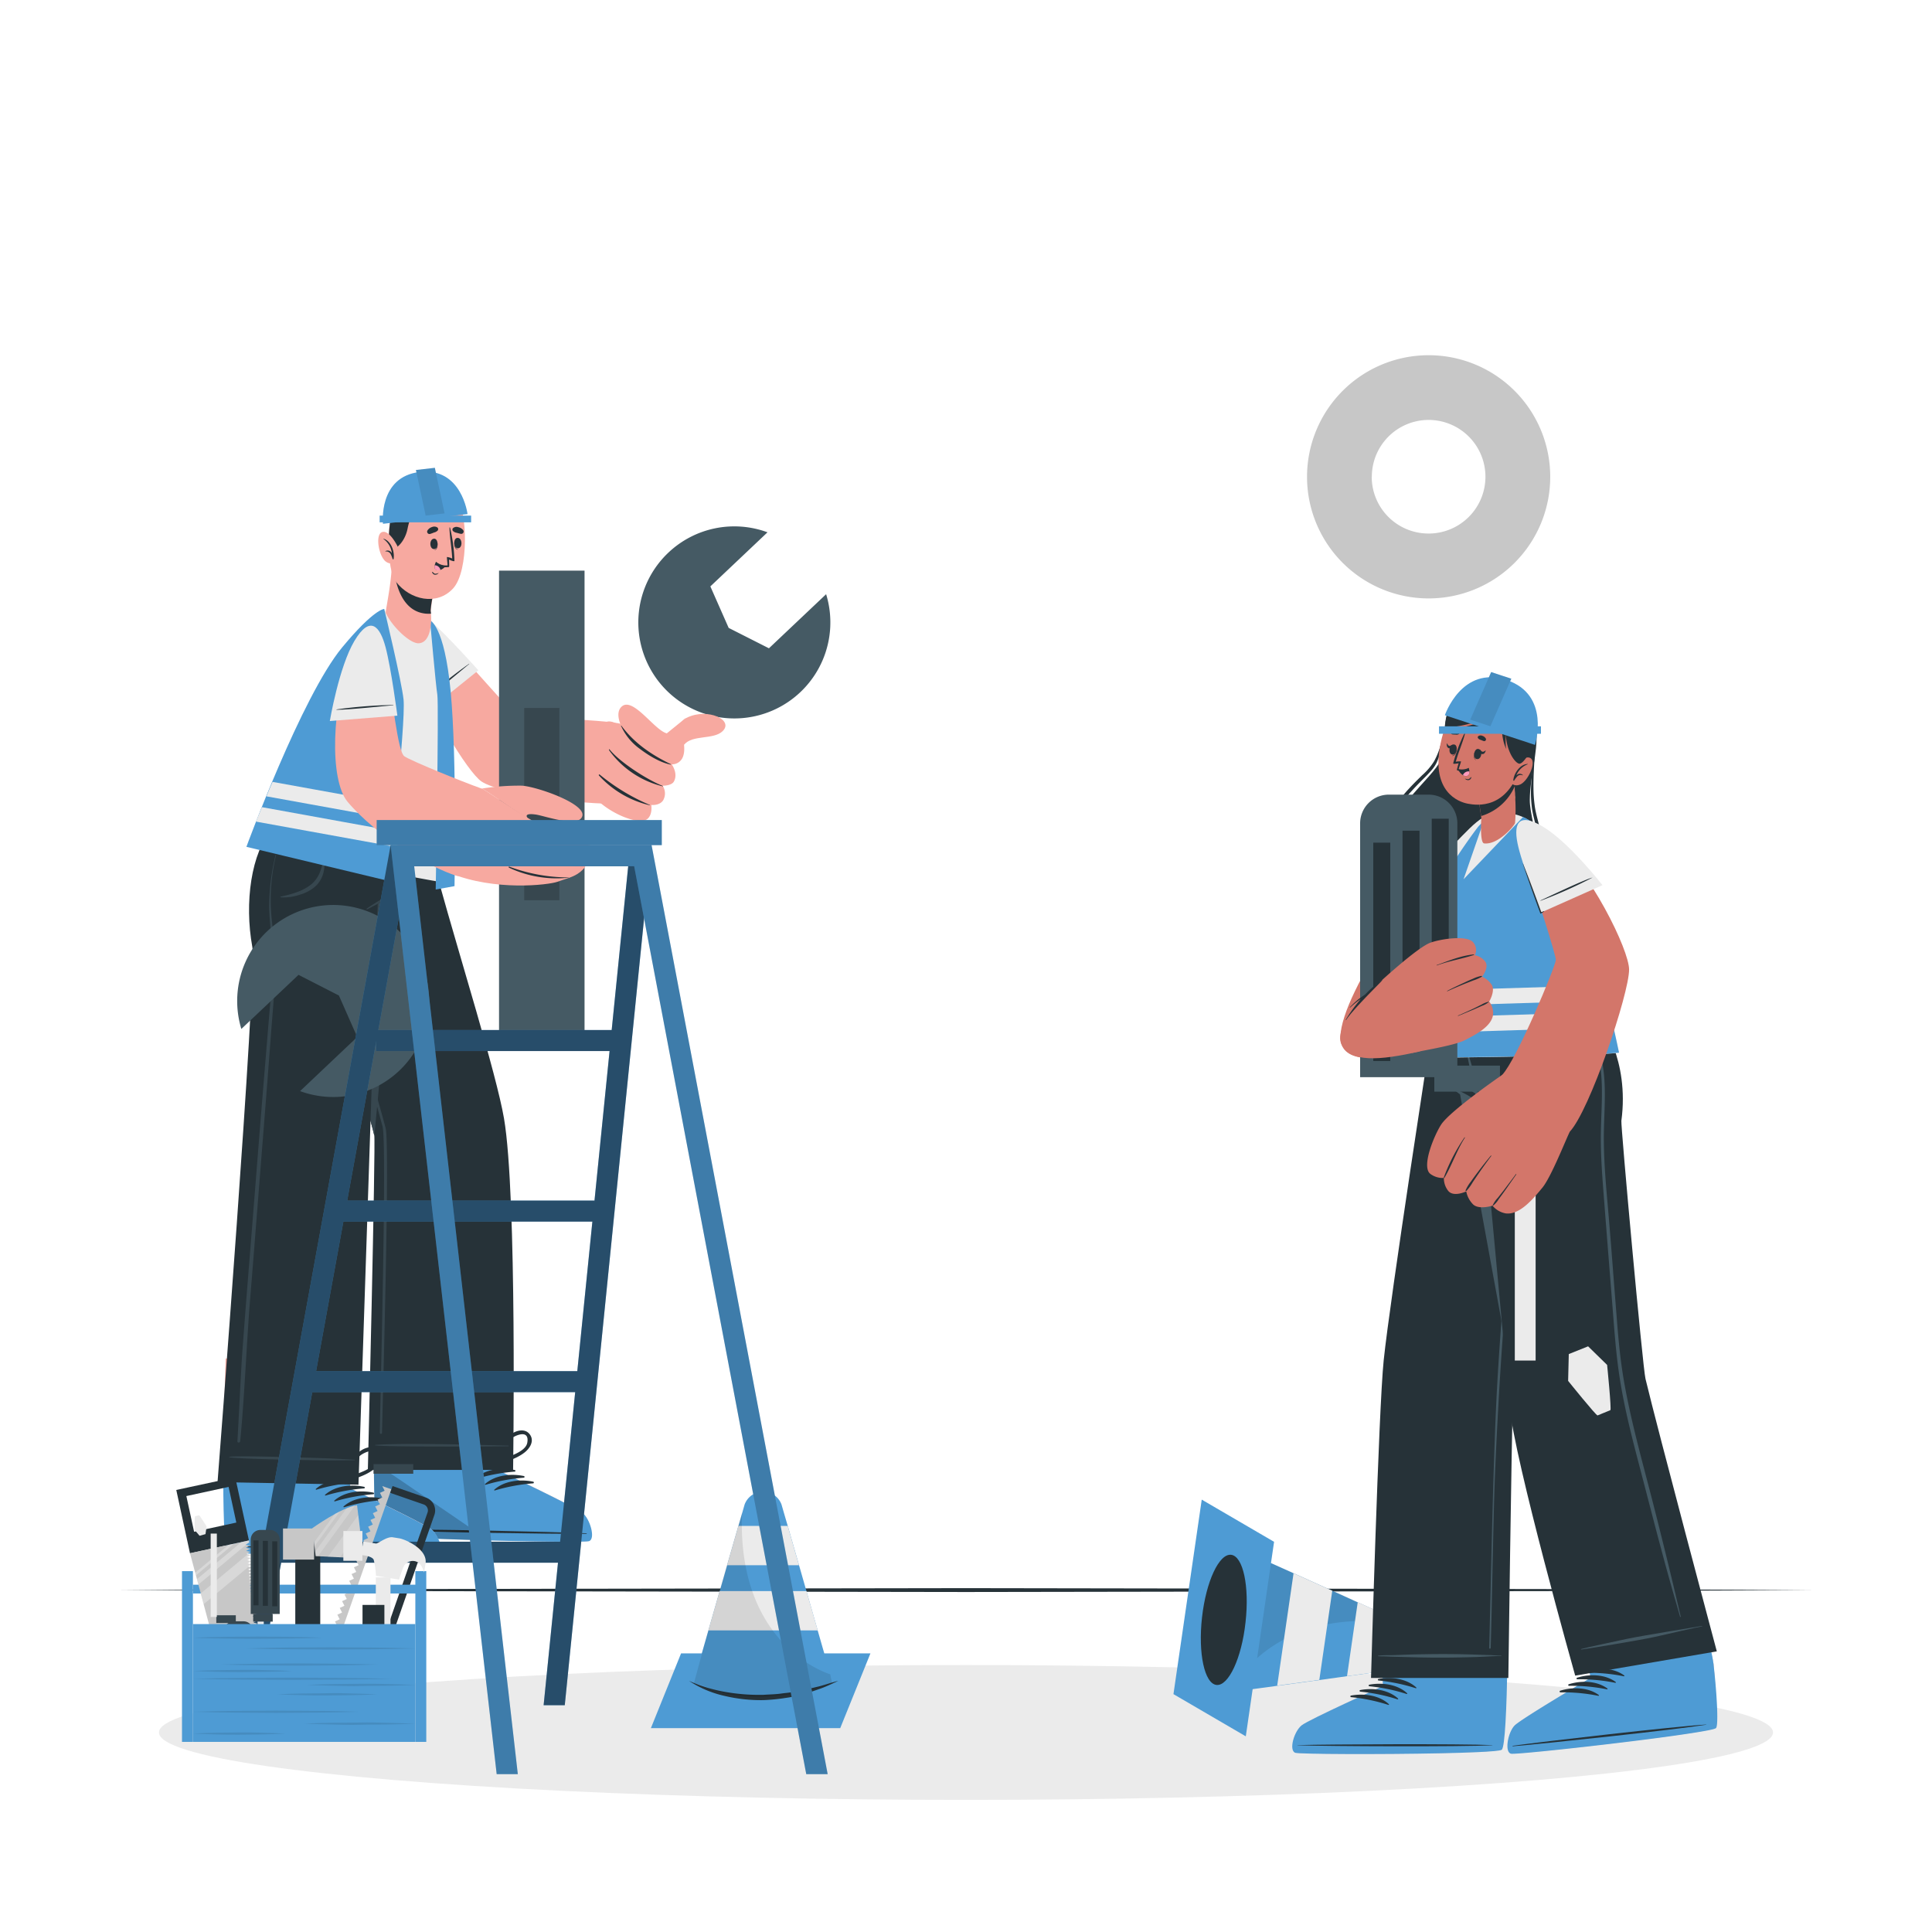 <svg class="animated" id="freepik_stories-maintenance" xmlns="http://www.w3.org/2000/svg" viewBox="0 0 500 500" version="1.1" xmlns:xlink="http://www.w3.org/1999/xlink" xmlns:svgjs="http://svgjs.com/svgjs"><style>svg#freepik_stories-maintenance:not(.animated) .animable {opacity: 0;}svg#freepik_stories-maintenance.animated #freepik--Shadow--inject-47 {animation: 1s 1 forwards cubic-bezier(.36,-0.01,.5,1.38) lightSpeedLeft;animation-delay: 0s;}svg#freepik_stories-maintenance.animated #freepik--Floor--inject-47 {animation: 1s 1 forwards cubic-bezier(.36,-0.01,.5,1.38) lightSpeedLeft;animation-delay: 0s;}svg#freepik_stories-maintenance.animated #eljzevuomhgid {animation: 1.5s 1 forwards cubic-bezier(.36,-0.01,.5,1.38) fadeIn;animation-delay: 0s;}svg#freepik_stories-maintenance.animated #el4wmiwzgxf3o {animation: 1.5s 1 forwards cubic-bezier(.36,-0.01,.5,1.38) fadeIn;animation-delay: 0.036s;opacity: 0}svg#freepik_stories-maintenance.animated #eliyqztstm3z8 {animation: 1.5s 1 forwards cubic-bezier(.36,-0.01,.5,1.38) fadeIn;animation-delay: 0.071s;opacity: 0}svg#freepik_stories-maintenance.animated #elu5crs72987 {animation: 1.5s 1 forwards cubic-bezier(.36,-0.01,.5,1.38) fadeIn;animation-delay: 0.107s;opacity: 0}svg#freepik_stories-maintenance.animated #elsix1zuyf6is {animation: 1.5s 1 forwards cubic-bezier(.36,-0.01,.5,1.38) fadeIn;animation-delay: 0.143s;opacity: 0}svg#freepik_stories-maintenance.animated #els1ukhvxzho {animation: 1.5s 1 forwards cubic-bezier(.36,-0.01,.5,1.38) fadeIn;animation-delay: 0.179s;opacity: 0}svg#freepik_stories-maintenance.animated #elnr6ts88ms2 {animation: 1.5s 1 forwards cubic-bezier(.36,-0.01,.5,1.38) fadeIn;animation-delay: 0.214s;opacity: 0}svg#freepik_stories-maintenance.animated #elk6gu9vjdfpn {animation: 1.5s 1 forwards cubic-bezier(.36,-0.01,.5,1.38) fadeIn;animation-delay: 0.25s;opacity: 0}svg#freepik_stories-maintenance.animated #elfmawe26e73m {animation: 1.5s 1 forwards cubic-bezier(.36,-0.01,.5,1.38) fadeIn;animation-delay: 0.286s;opacity: 0}svg#freepik_stories-maintenance.animated #elzi5v5d358ub {animation: 1.5s 1 forwards cubic-bezier(.36,-0.01,.5,1.38) fadeIn;animation-delay: 0.321s;opacity: 0}svg#freepik_stories-maintenance.animated #eld8xep6r0xok {animation: 1.5s 1 forwards cubic-bezier(.36,-0.01,.5,1.38) fadeIn;animation-delay: 0.357s;opacity: 0}svg#freepik_stories-maintenance.animated #elq3v7uomgf {animation: 1.5s 1 forwards cubic-bezier(.36,-0.01,.5,1.38) fadeIn;animation-delay: 0.393s;opacity: 0}svg#freepik_stories-maintenance.animated #elagts5kynu54 {animation: 1.5s 1 forwards cubic-bezier(.36,-0.01,.5,1.38) fadeIn;animation-delay: 0.429s;opacity: 0}svg#freepik_stories-maintenance.animated #elw6klc2zqrhi {animation: 1.5s 1 forwards cubic-bezier(.36,-0.01,.5,1.38) fadeIn;animation-delay: 0.464s;opacity: 0}svg#freepik_stories-maintenance.animated #elbbydin0q2sm {animation: 1.5s 1 forwards cubic-bezier(.36,-0.01,.5,1.38) fadeIn;animation-delay: 0.5s;opacity: 0}svg#freepik_stories-maintenance.animated #elembdp2u1m3s {animation: 1.5s 1 forwards cubic-bezier(.36,-0.01,.5,1.38) fadeIn;animation-delay: 0.536s;opacity: 0}svg#freepik_stories-maintenance.animated #ela0fjxw7djgu {animation: 1.5s 1 forwards cubic-bezier(.36,-0.01,.5,1.38) fadeIn;animation-delay: 0.571s;opacity: 0}svg#freepik_stories-maintenance.animated #el78ai3a6zu66 {animation: 1.5s 1 forwards cubic-bezier(.36,-0.01,.5,1.38) fadeIn;animation-delay: 0.607s;opacity: 0}svg#freepik_stories-maintenance.animated #eldmym2gphwlp {animation: 1.5s 1 forwards cubic-bezier(.36,-0.01,.5,1.38) fadeIn;animation-delay: 0.643s;opacity: 0}svg#freepik_stories-maintenance.animated #elv80zbzt2mu {animation: 1.5s 1 forwards cubic-bezier(.36,-0.01,.5,1.38) fadeIn;animation-delay: 0.679s;opacity: 0}svg#freepik_stories-maintenance.animated #eluquxelx56yq {animation: 1.5s 1 forwards cubic-bezier(.36,-0.01,.5,1.38) fadeIn;animation-delay: 0.714s;opacity: 0}svg#freepik_stories-maintenance.animated #elo7wfm3uy6k {animation: 1.5s 1 forwards cubic-bezier(.36,-0.01,.5,1.38) fadeIn;animation-delay: 0.75s;opacity: 0}svg#freepik_stories-maintenance.animated #elvfw51v9c3pm {animation: 1.5s 1 forwards cubic-bezier(.36,-0.01,.5,1.38) fadeIn;animation-delay: 0.786s;opacity: 0}svg#freepik_stories-maintenance.animated #eld6k7wzgrkr6 {animation: 1.5s 1 forwards cubic-bezier(.36,-0.01,.5,1.38) fadeIn;animation-delay: 0.821s;opacity: 0}svg#freepik_stories-maintenance.animated #ela92atv7rthh {animation: 1.5s 1 forwards cubic-bezier(.36,-0.01,.5,1.38) fadeIn;animation-delay: 0.857s;opacity: 0}svg#freepik_stories-maintenance.animated #elvqmg72ykrb {animation: 1.5s 1 forwards cubic-bezier(.36,-0.01,.5,1.38) fadeIn;animation-delay: 0.893s;opacity: 0}svg#freepik_stories-maintenance.animated #elpx240qhhtm {animation: 1.5s 1 forwards cubic-bezier(.36,-0.01,.5,1.38) fadeIn;animation-delay: 0.929s;opacity: 0}svg#freepik_stories-maintenance.animated #elfgunq0pxacf {animation: 1.5s 1 forwards cubic-bezier(.36,-0.01,.5,1.38) fadeIn;animation-delay: 0.964s;opacity: 0}svg#freepik_stories-maintenance.animated #el4eng9hx7065 {animation: 1.5s 1 forwards cubic-bezier(.36,-0.01,.5,1.38) fadeIn;animation-delay: 1s;opacity: 0}svg#freepik_stories-maintenance.animated #el3keu6rqws7n {animation: 1.5s 1 forwards cubic-bezier(.36,-0.01,.5,1.38) fadeIn;animation-delay: 1.036s;opacity: 0}svg#freepik_stories-maintenance.animated #eli9in0o27r39 {animation: 1.5s 1 forwards cubic-bezier(.36,-0.01,.5,1.38) fadeIn;animation-delay: 1.071s;opacity: 0}svg#freepik_stories-maintenance.animated #eld047evs152b {animation: 1.5s 1 forwards cubic-bezier(.36,-0.01,.5,1.38) fadeIn;animation-delay: 1.107s;opacity: 0}svg#freepik_stories-maintenance.animated #elzdpy2aa9eu {animation: 1.5s 1 forwards cubic-bezier(.36,-0.01,.5,1.38) fadeIn;animation-delay: 1.143s;opacity: 0}svg#freepik_stories-maintenance.animated #el47jqgu1k146 {animation: 1.5s 1 forwards cubic-bezier(.36,-0.01,.5,1.38) fadeIn;animation-delay: 1.179s;opacity: 0}svg#freepik_stories-maintenance.animated #elb16gp71zty {animation: 1.5s 1 forwards cubic-bezier(.36,-0.01,.5,1.38) fadeIn;animation-delay: 1.214s;opacity: 0}svg#freepik_stories-maintenance.animated #eldz3l1707jqj {animation: 1.5s 1 forwards cubic-bezier(.36,-0.01,.5,1.38) fadeIn;animation-delay: 1.25s;opacity: 0}svg#freepik_stories-maintenance.animated #elza46c00f8fg {animation: 1.5s 1 forwards cubic-bezier(.36,-0.01,.5,1.38) fadeIn;animation-delay: 1.286s;opacity: 0}svg#freepik_stories-maintenance.animated #elh6aeqy9dw94 {animation: 1.5s 1 forwards cubic-bezier(.36,-0.01,.5,1.38) fadeIn;animation-delay: 1.321s;opacity: 0}svg#freepik_stories-maintenance.animated #el9ersjliahgc {animation: 1.5s 1 forwards cubic-bezier(.36,-0.01,.5,1.38) fadeIn;animation-delay: 1.357s;opacity: 0}svg#freepik_stories-maintenance.animated #eljm98amgh3u {animation: 1.5s 1 forwards cubic-bezier(.36,-0.01,.5,1.38) fadeIn;animation-delay: 1.393s;opacity: 0}svg#freepik_stories-maintenance.animated #elc9t1iwfjc7l {animation: 1.5s 1 forwards cubic-bezier(.36,-0.01,.5,1.38) fadeIn;animation-delay: 1.429s;opacity: 0}svg#freepik_stories-maintenance.animated #elqmnayhy0em {animation: 1.5s 1 forwards cubic-bezier(.36,-0.01,.5,1.38) fadeIn;animation-delay: 1.464s;opacity: 0}svg#freepik_stories-maintenance.animated #freepik--Gears--inject-47 {animation: 1.5s 1 forwards cubic-bezier(.36,-0.01,.5,1.38) fadeIn;animation-delay: 0s;}svg#freepik_stories-maintenance.animated #freepik--Cones--inject-47 {animation: 1s 1 forwards cubic-bezier(.36,-0.01,.5,1.38) slideUp;animation-delay: 0s;}svg#freepik_stories-maintenance.animated #freepik--character-2--inject-47 {animation: 1s 1 forwards cubic-bezier(.36,-0.01,.5,1.38) slideRight;animation-delay: 0s;}svg#freepik_stories-maintenance.animated #freepik--character-1--inject-47 {animation: 1s 1 forwards cubic-bezier(.36,-0.01,.5,1.38) zoomIn;animation-delay: 0s;}svg#freepik_stories-maintenance.animated #freepik--tools-box--inject-47 {animation: 1s 1 forwards cubic-bezier(.36,-0.01,.5,1.38) slideRight;animation-delay: 0s;}            @keyframes lightSpeedLeft {              from {                transform: translate3d(-50%, 0, 0) skewX(20deg);                opacity: 0;              }              60% {                transform: skewX(-10deg);                opacity: 1;              }              80% {                transform: skewX(2deg);              }              to {                opacity: 1;                transform: translate3d(0, 0, 0);              }            }                    @keyframes fadeIn {                0% {                    opacity: 0;                }                100% {                    opacity: 1;                }            }                    @keyframes slideUp {                0% {                    opacity: 0;                    transform: translateY(30px);                }                100% {                    opacity: 1;                    transform: inherit;                }            }                    @keyframes slideRight {                0% {                    opacity: 0;                    transform: translateX(30px);                }                100% {                    opacity: 1;                    transform: translateX(0);                }            }                    @keyframes zoomIn {                0% {                    opacity: 0;                    transform: scale(0.5);                }                100% {                    opacity: 1;                    transform: scale(1);                }            }        </style><g id="freepik--Shadow--inject-47" class="animable" style="transform-origin: 250px 448.36px;"><ellipse cx="250" cy="448.36" rx="208.86" ry="17.45" style="fill: rgb(235, 235, 235); transform-origin: 250px 448.36px;" id="elvapsgcndwd" class="animable"></ellipse></g><g id="freepik--Floor--inject-47" class="animable" style="transform-origin: 250px 411.51px;"><polygon points="30.64 411.51 85.48 411.27 140.32 411.18 250 411.01 359.68 411.18 414.52 411.27 469.36 411.51 414.52 411.76 359.68 411.84 250 412.01 140.32 411.84 85.48 411.75 30.64 411.51" style="fill: rgb(38, 50, 56); transform-origin: 250px 411.51px;" id="el0fmorxhp6rnj" class="animable"></polygon></g><g id="freepik--Gears--inject-47" class="animable animator-active" style="transform-origin: 250px 161.295px;"><path d="M338.26,123.39a31.47,31.47,0,1,0,31.47-31.46A31.47,31.47,0,0,0,338.26,123.39Zm16.77,0a14.7,14.7,0,1,1,14.7,14.69A14.7,14.7,0,0,1,355,123.39Z" style="fill: rgb(199, 199, 199); transform-origin: 369.73px 123.4px;" id="eljzevuomhgid" class="animable"></path><polygon points="363.68 93.23 375.77 93.23 375.11 84.67 364.35 84.67 363.68 93.23" style="fill: rgb(199, 199, 199); transform-origin: 369.725px 88.95px;" id="el4wmiwzgxf3o" class="animable"></polygon><polygon points="386.7 97.31 395.26 105.86 400.84 99.33 393.23 91.72 386.7 97.31" style="fill: rgb(199, 199, 199); transform-origin: 393.77px 98.79px;" id="eliyqztstm3z8" class="animable"></polygon><polygon points="400.11 116.47 400.11 128.57 408.67 127.91 408.67 117.14 400.11 116.47" style="fill: rgb(199, 199, 199); transform-origin: 404.39px 122.52px;" id="elu5crs72987" class="animable"></polygon><polygon points="396.03 139.5 387.48 148.06 394 153.64 401.61 146.03 396.03 139.5" style="fill: rgb(199, 199, 199); transform-origin: 394.545px 146.57px;" id="elsix1zuyf6is" class="animable"></polygon><polygon points="376.86 152.91 364.76 152.91 365.43 161.47 376.19 161.47 376.86 152.91" style="fill: rgb(199, 199, 199); transform-origin: 370.81px 157.19px;" id="els1ukhvxzho" class="animable"></polygon><polygon points="353.83 148.83 345.28 140.27 339.7 146.8 347.31 154.41 353.83 148.83" style="fill: rgb(199, 199, 199); transform-origin: 346.765px 147.34px;" id="elnr6ts88ms2" class="animable"></polygon><polygon points="340.43 129.66 340.43 117.56 331.87 118.23 331.87 128.99 340.43 129.66" style="fill: rgb(199, 199, 199); transform-origin: 336.15px 123.61px;" id="elk6gu9vjdfpn" class="animable"></polygon><polygon points="344.51 106.63 353.06 98.08 346.54 92.49 338.93 100.1 344.51 106.63" style="fill: rgb(199, 199, 199); transform-origin: 345.995px 99.56px;" id="elfmawe26e73m" class="animable"></polygon><path d="M376.83,116.29l-9.71-2.6L360,120.8l2.6,9.69,9.7,2.6,7.11-7.1Zm-7.1,10.28a3.18,3.18,0,1,1,3.18-3.18A3.18,3.18,0,0,1,369.73,126.57Z" style="fill: rgb(199, 199, 199); transform-origin: 369.705px 123.39px;" id="elzi5v5d358ub" class="animable"></path><path d="M266,197a31.29,31.29,0,1,0,31.28-31.3A31.33,31.33,0,0,0,266,197Zm6.66,0a24.64,24.64,0,1,1,24.62,24.63A24.62,24.62,0,0,1,272.68,197ZM266,197a31.29,31.29,0,1,0,31.28-31.3A31.33,31.33,0,0,0,266,197Zm6.66,0a24.64,24.64,0,1,1,24.62,24.63A24.62,24.62,0,0,1,272.68,197Zm-28.12,0A52.75,52.75,0,1,0,297.3,144.2,52.74,52.74,0,0,0,244.56,197ZM263,197a34.3,34.3,0,1,1,34.28,34.29A34.34,34.34,0,0,1,263,197Zm3,0a31.29,31.29,0,1,0,31.28-31.3A31.33,31.33,0,0,0,266,197Zm6.66,0a24.64,24.64,0,1,1,24.62,24.63A24.62,24.62,0,0,1,272.68,197Z" style="fill: rgb(78, 155, 212); transform-origin: 297.29px 196.95px;" id="eld8xep6r0xok" class="animable"></path><polygon points="291.12 145.15 303.2 145.15 301.99 133.1 292.32 133.1 291.12 145.15" style="fill: rgb(78, 155, 212); transform-origin: 297.16px 139.125px;" id="elq3v7uomgf" class="animable"></polygon><polygon points="317.85 149 328.31 155.03 333.29 143.99 324.92 139.16 317.85 149" style="fill: rgb(78, 155, 212); transform-origin: 325.57px 147.095px;" id="elagts5kynu54" class="animable"></polygon><polygon points="339.07 165.69 345.11 176.15 354.95 169.08 350.12 160.7 339.07 165.69" style="fill: rgb(78, 155, 212); transform-origin: 347.01px 168.425px;" id="elw6klc2zqrhi" class="animable"></polygon><polygon points="349.11 190.76 349.11 202.84 361.17 201.63 361.17 191.96 349.11 190.76" style="fill: rgb(78, 155, 212); transform-origin: 355.14px 196.8px;" id="elbbydin0q2sm" class="animable"></polygon><polygon points="345.27 217.49 339.23 227.95 350.27 232.93 355.11 224.56 345.27 217.49" style="fill: rgb(78, 155, 212); transform-origin: 347.17px 225.21px;" id="elembdp2u1m3s" class="animable"></polygon><polygon points="328.58 238.71 318.12 244.75 325.19 254.59 333.56 249.76 328.58 238.71" style="fill: rgb(78, 155, 212); transform-origin: 325.84px 246.65px;" id="ela0fjxw7djgu" class="animable"></polygon><polygon points="303.51 248.75 291.43 248.75 292.63 260.81 302.31 260.81 303.51 248.75" style="fill: rgb(78, 155, 212); transform-origin: 297.47px 254.78px;" id="el78ai3a6zu66" class="animable"></polygon><polygon points="276.78 244.91 266.32 238.87 261.33 249.91 269.71 254.75 276.78 244.91" style="fill: rgb(78, 155, 212); transform-origin: 269.055px 246.81px;" id="eldmym2gphwlp" class="animable"></polygon><polygon points="255.55 228.22 249.51 217.76 239.67 224.83 244.51 233.2 255.55 228.22" style="fill: rgb(78, 155, 212); transform-origin: 247.61px 225.48px;" id="elv80zbzt2mu" class="animable"></polygon><polygon points="245.51 203.15 245.51 191.07 233.46 192.27 233.46 201.94 245.51 203.15" style="fill: rgb(78, 155, 212); transform-origin: 239.485px 197.11px;" id="eluquxelx56yq" class="animable"></polygon><polygon points="249.36 176.42 255.4 165.96 244.35 160.97 239.52 169.35 249.36 176.42" style="fill: rgb(78, 155, 212); transform-origin: 247.46px 168.695px;" id="elo7wfm3uy6k" class="animable"></polygon><polygon points="266.05 155.19 276.51 149.15 269.44 139.31 261.06 144.15 266.05 155.19" style="fill: rgb(78, 155, 212); transform-origin: 268.785px 147.25px;" id="elvfw51v9c3pm" class="animable"></polygon><path d="M126.75,113.64a14.36,14.36,0,1,0-13-15.63A14.35,14.35,0,0,0,126.75,113.64ZM115.53,98.18a12.6,12.6,0,1,1,11.37,13.71A12.59,12.59,0,0,1,115.53,98.18Zm11.22,15.46a14.36,14.36,0,1,0-13-15.63A14.35,14.35,0,0,0,126.75,113.64ZM115.53,98.18a12.6,12.6,0,1,1,11.37,13.71A12.59,12.59,0,0,1,115.53,98.18Zm11.22,15.46a14.36,14.36,0,1,0-13-15.63A14.35,14.35,0,0,0,126.75,113.64ZM115.53,98.18a12.6,12.6,0,1,1,11.37,13.71A12.59,12.59,0,0,1,115.53,98.18Zm9.74,31.3A30.26,30.26,0,1,0,98,96.55,30.28,30.28,0,0,0,125.27,129.48ZM111.56,97.81a16.59,16.59,0,1,1,15,18A16.61,16.61,0,0,1,111.56,97.81Zm2.23.2a14.35,14.35,0,1,0,15.61-13A14.34,14.34,0,0,0,113.79,98Zm1.74.17a12.6,12.6,0,1,1,11.37,13.71A12.59,12.59,0,0,1,115.53,98.18Zm11.22,15.46a14.36,14.36,0,1,0-13-15.63A14.35,14.35,0,0,0,126.75,113.64ZM115.53,98.18a12.6,12.6,0,1,1,11.37,13.71A12.59,12.59,0,0,1,115.53,98.18Zm11.22,15.46a14.36,14.36,0,1,0-13-15.63A14.35,14.35,0,0,0,126.75,113.64ZM115.53,98.18a12.6,12.6,0,1,1,11.37,13.71A12.59,12.59,0,0,1,115.53,98.18Z" style="fill: rgb(69, 90, 100); transform-origin: 128.131px 99.355px;" id="eld6k7wzgrkr6" class="animable"></path><polygon points="124.97 69.93 136.55 71 136.68 62.74 126.37 61.78 124.97 69.93" style="fill: rgb(69, 90, 100); transform-origin: 130.825px 66.39px;" id="ela92atv7rthh" class="animable"></polygon><polygon points="146.66 75.88 154.09 84.83 160.01 79.08 153.41 71.11 146.66 75.88" style="fill: rgb(69, 90, 100); transform-origin: 153.335px 77.97px;" id="elvqmg72ykrb" class="animable"></polygon><polygon points="157.78 95.42 156.71 107.01 164.97 107.13 165.93 96.83 157.78 95.42" style="fill: rgb(69, 90, 100); transform-origin: 161.32px 101.275px;" id="elpx240qhhtm" class="animable"></polygon><polygon points="151.83 117.11 142.88 124.54 148.63 130.47 156.6 123.86 151.83 117.11" style="fill: rgb(69, 90, 100); transform-origin: 149.74px 123.79px;" id="elfgunq0pxacf" class="animable"></polygon><polygon points="132.29 128.24 120.7 127.16 120.58 135.42 130.88 136.38 132.29 128.24" style="fill: rgb(69, 90, 100); transform-origin: 126.435px 131.77px;" id="el4eng9hx7065" class="animable"></polygon><polygon points="110.6 122.29 103.17 113.33 97.24 119.09 103.85 127.05 110.6 122.29" style="fill: rgb(69, 90, 100); transform-origin: 103.92px 120.19px;" id="el3keu6rqws7n" class="animable"></polygon><polygon points="99.47 102.74 100.55 91.16 92.29 91.03 91.33 101.34 99.47 102.74" style="fill: rgb(69, 90, 100); transform-origin: 95.94px 96.885px;" id="eli9in0o27r39" class="animable"></polygon><polygon points="105.42 81.05 114.38 73.62 108.62 67.69 100.66 74.31 105.42 81.05" style="fill: rgb(69, 90, 100); transform-origin: 107.52px 74.37px;" id="eld047evs152b" class="animable"></polygon><path d="M164.29,149.87a36.35,36.35,0,1,0,37.29-35.38A36.35,36.35,0,0,0,164.29,149.87Zm19.37.51a17,17,0,1,1,16.52,17.42A17,17,0,0,1,183.66,150.38Z" style="fill: rgb(199, 199, 199); transform-origin: 200.627px 150.828px;" id="elzdpy2aa9eu" class="animable"></path><polygon points="194.56 115.81 208.53 116.18 208.02 106.27 195.59 105.94 194.56 115.81" style="fill: rgb(199, 199, 199); transform-origin: 201.545px 111.06px;" id="el47jqgu1k146" class="animable"></polygon><polygon points="221.03 121.22 230.65 131.37 237.3 124 228.74 114.97 221.03 121.22" style="fill: rgb(199, 199, 199); transform-origin: 229.165px 123.17px;" id="elb16gp71zty" class="animable"></polygon><polygon points="235.92 143.77 235.56 157.74 245.47 157.23 245.79 144.8 235.92 143.77" style="fill: rgb(199, 199, 199); transform-origin: 240.675px 150.755px;" id="eldz3l1707jqj" class="animable"></polygon><polygon points="230.51 170.24 220.37 179.86 227.74 186.5 236.76 177.95 230.51 170.24" style="fill: rgb(199, 199, 199); transform-origin: 228.565px 178.37px;" id="elza46c00f8fg" class="animable"></polygon><polygon points="207.97 185.13 194 184.76 194.51 194.67 206.94 195 207.97 185.13" style="fill: rgb(199, 199, 199); transform-origin: 200.985px 189.88px;" id="elh6aeqy9dw94" class="animable"></polygon><polygon points="181.5 179.72 171.88 169.58 165.23 176.95 173.79 185.97 181.5 179.72" style="fill: rgb(199, 199, 199); transform-origin: 173.365px 177.775px;" id="el9ersjliahgc" class="animable"></polygon><polygon points="166.61 157.18 166.98 143.21 157.06 143.72 156.74 156.15 166.61 157.18" style="fill: rgb(199, 199, 199); transform-origin: 161.86px 150.195px;" id="eljm98amgh3u" class="animable"></polygon><polygon points="172.02 130.71 182.16 121.09 174.79 114.44 165.77 123 172.02 130.71" style="fill: rgb(199, 199, 199); transform-origin: 173.965px 122.575px;" id="elc9t1iwfjc7l" class="animable"></polygon><path d="M210.28,141.92l-11.91-3.53-9,8.56,2.9,12.07,11.91,3.54,9-8.55Zm-9.12,12.49a3.94,3.94,0,1,1,4.05-3.84A3.93,3.93,0,0,1,201.16,154.41Z" style="fill: rgb(199, 199, 199); transform-origin: 201.275px 150.475px;" id="elqmnayhy0em" class="animable"></path></g><g id="freepik--Cones--inject-47" class="animable" style="transform-origin: 269.034px 417.7px;"><path d="M313.84,438.52l5.57-38.31,1.61.73,2.58,1.17,11.17,5.05,10,4.52,6.59,3,10,4.53,5.49,2.48a5.28,5.28,0,0,1-1.42,9.81l-2.32.32h0l-3.65.5-10.88,1.48-7.17,1-10.9,1.49-4.55.62Z" style="fill: rgb(78, 155, 212); transform-origin: 341.729px 419.365px;" id="el9oux9utw5zp" class="animable"></path><g id="elc5dxofbtf7v"><path d="M321.3,401.28a23.78,23.78,0,0,1-2.05,4.14c-3.4,5.29-5.86,16.15-4,28.65a16,16,0,0,0,.82,3.95l2.33-.15s10.86-23.83,46.36-17.2l-3.36-1.52-10-4.52-6.59-3-10-4.52Z" style="opacity: 0.1; mix-blend-mode: multiply; transform-origin: 339.685px 419.65px;" class="animable"></path></g><polygon points="348.61 433.78 351.38 414.66 361.4 419.19 359.49 432.3 348.61 433.78" style="fill: rgb(235, 235, 235); transform-origin: 355.005px 424.22px;" id="elqav0sc2pyir" class="animable"></polygon><polygon points="330.54 436.24 334.77 407.16 344.79 411.68 341.44 434.75 330.54 436.24" style="fill: rgb(235, 235, 235); transform-origin: 337.665px 421.7px;" id="elsk5oimpjvro" class="animable"></polygon><path d="M216.12,437.56H178.83l.47-1.64.76-2.62L183.32,422l2.93-10.17,1.92-6.7,2.93-10.17,1.6-5.58a5.09,5.09,0,0,1,9.56,0l.62,2.16h0l1,3.41,2.92,10.17,1.92,6.7L211.63,422l1.22,4.26Z" style="fill: rgb(78, 155, 212); transform-origin: 197.475px 411.8px;" id="elcyknmzrhsgv" class="animable"></path><polygon points="217.45 447.24 168.45 447.24 176.26 427.89 176.26 427.89 225.27 427.89 225.27 427.89 217.45 447.24 217.45 447.24" style="fill: rgb(78, 155, 212); transform-origin: 196.86px 437.565px;" id="elm52upyz88k8" class="animable"></polygon><polygon points="206.78 405.08 188.17 405.08 191.1 394.91 203.86 394.91 206.78 405.08" style="fill: rgb(235, 235, 235); transform-origin: 197.475px 399.995px;" id="el3n5zwdeabl" class="animable"></polygon><polygon points="211.63 421.95 183.32 421.95 186.25 411.78 208.71 411.78 211.63 421.95" style="fill: rgb(235, 235, 235); transform-origin: 197.475px 416.865px;" id="elro4zc0wtkoh" class="animable"></polygon><path d="M178.31,435a39.34,39.34,0,0,0,9.45,2.88,51,51,0,0,0,9.79.74c1.63-.11,3.28-.12,4.9-.37.82-.11,1.64-.16,2.45-.31s1.61-.3,2.43-.44c.4-.08.81-.14,1.21-.23l1.2-.3,2.41-.58c1.6-.43,3.17-1,4.8-1.39-1.51.71-3,1.43-4.58,2l-2.38.82-1.2.39c-.4.12-.81.21-1.22.32l-2.45.59c-.82.18-1.66.27-2.5.41a49.66,49.66,0,0,1-5,.46,40.42,40.42,0,0,1-10.05-1.08A27.42,27.42,0,0,1,178.31,435Z" style="fill: rgb(38, 50, 56); transform-origin: 197.63px 437.498px;" id="elt12cteoisz" class="animable"></path><g id="elu2hgvgpkv7"><path d="M179.59,435.61a23.36,23.36,0,0,1,4.23,1.38c5.52,2.5,16.2,3.34,27.87-.16a15.32,15.32,0,0,0,3.64-1.33l-.47-2.2s-24.22-7-22.82-41.8l-1,3.41-2.92,10.17-1.92,6.7L183.29,422Z" style="opacity: 0.1; mix-blend-mode: multiply; transform-origin: 197.46px 415.334px;" class="animable"></path></g><polygon points="303.69 438.44 311.01 388.1 329.73 399.02 322.41 449.36 303.69 438.44 303.69 438.44" style="fill: rgb(78, 155, 212); transform-origin: 316.71px 418.73px;" id="elmtq12x7hqi" class="animable"></polygon><path d="M322.34,419.85c-1,9.31-4.42,16.56-7.52,16.21s-4.78-8.17-3.74-17.47,4.42-16.56,7.53-16.21S323.39,410.55,322.34,419.85Z" style="fill: rgb(38, 50, 56); transform-origin: 316.713px 419.22px;" id="el59thq8sajye" class="animable"></path></g><g id="freepik--character-2--inject-47" class="animable" style="transform-origin: 389.433px 313.94px;"><path d="M335.36,453.55c1.73.57,51.24.43,53.13-.77.71-.44,1.11-7.66,1.35-16.39.05-1.88.09-3.82.12-5.81,0-2.34.07-4.71.08-7,.06-10.34-.08-19.45-.08-19.45H357.73v26.46l.17,5.81s-18.93,8.54-20.86,10.08S333.63,453,335.36,453.55Z" style="fill: rgb(211, 118, 106); transform-origin: 362.325px 429.002px;" id="elrcqfv9x8hrc" class="animable"></path><path d="M335.36,453.55c1.73.57,51.24.43,53.13-.77.71-.44,1.11-7.66,1.35-16.39.05-1.88.09-3.82.12-5.81,0-2.34.07-4.71.08-7h-32.3v7l.17,5.81s-18.93,8.54-20.86,10.08S333.63,453,335.36,453.55Z" style="fill: rgb(255, 255, 255); transform-origin: 362.318px 438.727px;" id="elwxccgki1gg" class="animable"></path><path d="M335.21,453.62c1.13.37,22.22.45,37.57.13,3.55-.07,6.8-.17,9.42-.29,3.62-.16,6-.36,6.43-.61.88-.56,1.29-11.15,1.49-22.32H357.73l.17,5.84s-19,8.58-21,10.12S333.48,453,335.21,453.62Z" style="fill: rgb(78, 155, 212); transform-origin: 362.276px 442.24px;" id="el4dvuttdlpfc" class="animable"></path><path d="M335.92,451.63c8.34-.23,42-.37,50.29,0,.07,0,.07.05,0,.05-8.27.41-41.95.28-50.29,0C335.74,451.76,335.74,451.63,335.92,451.63Z" style="fill: rgb(38, 50, 56); transform-origin: 361.024px 451.672px;" id="elfjfk9cfkywf" class="animable"></path><path d="M356.71,434.52c3.28-.62,7.3-.13,9.82,2.2.1.09,0,.23-.14.19a46.68,46.68,0,0,0-9.66-2A.21.21,0,0,1,356.71,434.52Z" style="fill: rgb(38, 50, 56); transform-origin: 361.579px 435.596px;" id="elmfwwqjcz7g8" class="animable"></path><path d="M354.35,436c3.28-.62,7.3-.13,9.81,2.21.1.09,0,.22-.14.19a46,46,0,0,0-9.66-2A.21.21,0,0,1,354.35,436Z" style="fill: rgb(38, 50, 56); transform-origin: 359.205px 437.079px;" id="elmnwfhklez6" class="animable"></path><path d="M352,437.39c3.28-.62,7.3-.13,9.82,2.2.09.09,0,.23-.14.2a46.15,46.15,0,0,0-9.67-2A.21.21,0,0,1,352,437.39Z" style="fill: rgb(38, 50, 56); transform-origin: 356.857px 438.469px;" id="eldqpy0rw0bnc" class="animable"></path><path d="M349.61,438.82c3.29-.62,7.3-.13,9.82,2.21.1.09,0,.22-.14.19a46,46,0,0,0-9.66-2A.21.21,0,0,1,349.61,438.82Z" style="fill: rgb(38, 50, 56); transform-origin: 354.472px 439.899px;" id="elwu2hao69n9q" class="animable"></path><path d="M400.71,266.78S392,352.93,391.79,354c0,.14-.09,1.8-.17,4.51-.47,14.83-1.26,75.74-1.26,75.74H354.82s1.95-69.44,3.28-82.22c1.7-16.3,12.39-85.27,12.39-85.27Z" style="fill: rgb(38, 50, 56); transform-origin: 377.765px 350.505px;" id="ely3gb3k0j8w8" class="animable"></path><path d="M387.55,357.06q1.65-28,4.95-55.87c1.25-10.47,2.75-20.9,4.24-31.34,0-.09.16-.08.14,0-2.75,18.57-4.7,37.29-6.37,56s-2.85,37.39-3.62,56.12c-.43,10.61-.76,33.93-1.1,44.55a.2.2,0,0,1-.39,0C385.9,407.58,386.44,376,387.55,357.06Z" style="fill: rgb(69, 90, 100); transform-origin: 391.141px 348.231px;" id="elr8z1hjw7zjr" class="animable"></path><path d="M356.69,428.48a27.7,27.7,0,0,1,2.89-.12c1.07,0,2.14-.05,3.2-.09q3.09-.12,6.18-.16,6.23-.11,12.45.09l3.42.12c1.22,0,2.44.15,3.66.15.09,0,.08.11,0,.11-2.09,0-4.2.18-6.29.25s-4.12.11-6.18.14c-4.14.06-8.3,0-12.45-.13l-3.42-.09-1.83-.08c-.54,0-1.08,0-1.62-.05A.07.07,0,1,1,356.69,428.48Z" style="fill: rgb(69, 90, 100); transform-origin: 372.589px 428.532px;" id="el8pz2r7op7tu" class="animable"></path><path d="M400.71,266.78S392,352.93,391.79,354c0,.14-.09,1.8-.17,4.51l-16.76-91.75Z" style="fill: rgb(69, 90, 100); transform-origin: 387.785px 312.635px;" id="ellaou69uafo" class="animable"></path><path d="M391.21,453.77c1.79.38,51-5.21,52.73-6.6.65-.53.26-7.75-.47-16.44-.15-1.88-8-32.09-8-32.09l-33.17,3.54,9.43,32.05s-17.88,10.57-19.62,12.31S389.43,453.39,391.21,453.77Z" style="fill: rgb(211, 118, 106); transform-origin: 417.262px 426.214px;" id="elb2arl3oz2q" class="animable"></path><path d="M443.94,447.17c-1.74,1.39-50.94,7-52.73,6.6s-.82-5.5.92-7.23,19.62-12.31,19.62-12.31l-3.08-10.46,32.05-4.68c1.41,5.63,2.7,10.92,2.75,11.63C444.2,439.43,444.59,446.64,443.94,447.17Z" style="fill: rgb(255, 255, 255); transform-origin: 417.263px 436.44px;" id="elku6mtr8449" class="animable"></path><path d="M391.07,453.86c1.17.24,22.13-2,37.36-4,3.52-.46,6.74-.92,9.33-1.32,3.58-.56,6-1,6.33-1.31.65-.53.34-7.94-.62-16.49a33.53,33.53,0,0,0-1.32-5.86l-31.89,4.3,1.47,5s-18,10.62-19.74,12.37S389.29,453.47,391.07,453.86Z" style="fill: rgb(78, 155, 212); transform-origin: 417.277px 439.379px;" id="elc83q7z6f15t" class="animable"></path><path d="M391.56,451.8c8.27-1.15,41.73-5,50-5.49.07,0,.07,0,0,.05-8.17,1.32-41.66,4.88-50,5.57C391.4,452,391.38,451.82,391.56,451.8Z" style="fill: rgb(38, 50, 56); transform-origin: 416.522px 449.128px;" id="elkxb87d5wyln" class="animable"></path><path d="M410.35,432.5c3.19-1,7.24-.93,10,1.11.11.08,0,.23-.11.21a45.63,45.63,0,0,0-9.82-.9A.22.22,0,0,1,410.35,432.5Z" style="fill: rgb(38, 50, 56); transform-origin: 415.308px 432.847px;" id="elb0eqr3lv9pm" class="animable"></path><path d="M408.15,434.19c3.2-1,7.24-.93,10,1.11.11.08,0,.23-.12.21a46.16,46.16,0,0,0-9.82-.91A.21.21,0,0,1,408.15,434.19Z" style="fill: rgb(38, 50, 56); transform-origin: 413.1px 434.537px;" id="el86ez4qq5cgr" class="animable"></path><path d="M406,435.88c3.19-1,7.24-.93,10,1.11.1.08,0,.23-.12.21a46.28,46.28,0,0,0-9.82-.91A.21.21,0,0,1,406,435.88Z" style="fill: rgb(38, 50, 56); transform-origin: 410.947px 436.227px;" id="elvl06ibkfj3q" class="animable"></path><path d="M403.76,437.56c3.2-1,7.24-.93,10,1.11.11.08,0,.23-.11.21a45.66,45.66,0,0,0-9.83-.9A.22.22,0,0,1,403.76,437.56Z" style="fill: rgb(38, 50, 56); transform-origin: 408.717px 437.907px;" id="el6kstbu7kc0h" class="animable"></path><path d="M370.06,266.3s1.55,9.25,6.59,15.57c1.2,1.51,4.9,2.93,6.81,4.32,0,0,6.34,67.7,7.2,77.67,1.19,13.67,17,69.79,17,69.79l36.65-6.28S429,370,425.85,356.83c-.72-3-6.42-65.43-6.24-66.76,2.14-15.92-5.46-25.81-5.46-25.81Z" style="fill: rgb(38, 50, 56); transform-origin: 407.185px 348.955px;" id="eld8zb4ng64ok" class="animable"></path><path d="M399.27,267.74a11.77,11.77,0,0,0,4.35,6.24,14.71,14.71,0,0,0,7.89,2.71c.48,0,.52.76,0,.76-5.8,0-11.65-3.67-12.5-9.67C399,267.64,399.23,267.61,399.27,267.74Z" style="fill: rgb(69, 90, 100); transform-origin: 405.447px 272.554px;" id="el6nr6bxbd0bv" class="animable"></path><path d="M376,281.61a32.3,32.3,0,0,1,6,3.17c2,1.23,3.83,2.68,5.75,4,.07,0,0,.17-.07.12-2-1.16-4.11-2.16-6.1-3.36a37.16,37.16,0,0,1-5.65-3.79C375.8,281.71,375.87,281.58,376,281.61Z" style="fill: rgb(69, 90, 100); transform-origin: 381.82px 285.257px;" id="elo91z53um1y" class="animable"></path><path d="M375.14,269.53c.31,1.32.7,2.64,1.05,4s.58,2.5,1,3.72a6.35,6.35,0,0,0,1.89,3.07c.51.43,1.07.81,1.61,1.21.29.21.61.41.91.62-.05-.17-.09-.35-.13-.53l-.33-1.51q-.36-1.68-.69-3.36c-.44-2.21-.86-4.44-1.42-6.62a.07.07,0,1,1,.13,0c.66,2.15,1.37,4.28,1.95,6.46.28,1.07,1.37,6.35,1.43,6.72s.1.78.13,1.17a4.76,4.76,0,0,1,.06,1.19.1.1,0,0,1-.18,0h0a5,5,0,0,1-.39-1.14c-.11-.37-.22-.76-.3-1.14,0-.14-.06-.28-.08-.42-.54-.3-1.05-.69-1.56-1s-1.1-.7-1.62-1.1a6,6,0,0,1-2-2.9,21.22,21.22,0,0,1-.8-3.8c-.24-1.5-.44-3-.72-4.51C375,269.48,375.12,269.44,375.14,269.53Z" style="fill: rgb(69, 90, 100); transform-origin: 378.898px 277.605px;" id="elh58wn6ldl55" class="animable"></path><path d="M409.23,426.76c.89-.3,10-2.24,12-2.66,4.06-.85,18.05-3.08,19.25-3.31.09,0,.11.09,0,.11-2.05.38-8.1,1.81-12.17,2.72s-18.51,3.25-19.05,3.28C409.16,426.91,409.14,426.79,409.23,426.76Z" style="fill: rgb(69, 90, 100); transform-origin: 424.864px 423.845px;" id="elptc9iq90k6b" class="animable"></path><path d="M427.51,387.87c-2.58-10-5.39-20-7.19-30.2-.9-5.12-1.41-10.29-1.82-15.47s-.82-10.4-1.22-15.6S416.46,316.18,416,311s-.89-10.53-.93-15.81c-.08-8.57,1.48-17.87-2.2-25.94a20.76,20.76,0,0,0-1.47-2.65.16.16,0,0,0-.27.17c4.53,7.83,3.35,17.27,3.18,25.92-.11,5.12.24,10.22.63,15.32s.81,10.43,1.22,15.64.83,10.42,1.24,15.63.78,10.26,1.49,15.36c1.38,10.07,4.14,19.91,6.69,29.74,2.63,10.11,5.23,20.25,8.15,30.27.37,1.26.72,2.52,1.07,3.77a.09.09,0,0,0,.17-.05Q431.41,403.07,427.51,387.87Z" style="fill: rgb(69, 90, 100); transform-origin: 423.041px 342.503px;" id="eltqluyjp70m" class="animable"></path><path d="M376,181.76c2.7-2.91,7.25-3.53,11.64-2.58s9.61,3.19,10,10.22c.3,5.71-1.65,11.23-1.73,17.6s7.17,22-5,29.32c-10.95,6.55-32.81-.18-33.25-14.19-.35-11.1,13.59-21,15.12-25.39S373,185,376,181.76Z" style="fill: rgb(38, 50, 56); transform-origin: 377.817px 208.804px;" id="el1fk7gdwohl5" class="animable"></path><path d="M373.91,188a23.7,23.7,0,0,1-2.1,9.34,9,9,0,0,1-1.4,2.07c-.55.63-1.12,1.22-1.7,1.81-1.16,1.16-2.31,2.31-3.39,3.51a32,32,0,0,0-5.44,7.86,24,24,0,0,0-2.27,9.13,20.64,20.64,0,0,1,.23-4.77,23,23,0,0,1,1.36-4.63,28.64,28.64,0,0,1,5.38-8.15c1.11-1.22,2.29-2.38,3.46-3.53a16.2,16.2,0,0,0,3.1-3.62,19.81,19.81,0,0,0,1.74-4.38A36.2,36.2,0,0,0,373.91,188Z" style="fill: rgb(38, 50, 56); transform-origin: 365.736px 204.86px;" id="elq2xhjapcczg" class="animable"></path><path d="M397.23,194.19c-.14,3.23-.41,6.46-.37,9.67a36.37,36.37,0,0,0,.34,4.79c.22,1.57.68,3.14,1.06,4.72s.72,3.2,1,4.82a26,26,0,0,1,.25,4.91,16.56,16.56,0,0,1-1,4.81,12,12,0,0,1-2.89,4,12.4,12.4,0,0,0,2.45-4.18,16.24,16.24,0,0,0,.74-4.69,39.68,39.68,0,0,0-1.4-9.51c-.36-1.59-.82-3.16-1-4.82a30.81,30.81,0,0,1-.18-4.89A74.19,74.19,0,0,1,397.23,194.19Z" style="fill: rgb(38, 50, 56); transform-origin: 397.577px 213.05px;" id="eldfmeb4u7ey" class="animable"></path><path d="M387,215.54c-1.32,5.4-17,56-20.1,56.68-9.14,2.06-20.12,3.57-20-3.93.25-11.77,22.37-42.74,33-53C386.85,208.47,388.25,210.21,387,215.54Z" style="fill: rgb(211, 118, 106); transform-origin: 367.155px 242.364px;" id="elejpt8e7uzm" class="animable"></path><path d="M366,229.57l16.28,3.88s4.67-15.79,5.43-19.87-2.44-4-7.36.79S366,229.57,366,229.57Z" style="fill: rgb(235, 235, 235); transform-origin: 376.911px 222.045px;" id="elj9gg6lgtgz" class="animable"></path><path d="M368.54,227.71c-.11,0-.16,0-.05.08a117.4,117.4,0,0,0,14.43,2.88s0,0,0-.06C380.63,229.84,369.78,228,368.54,227.71Z" style="fill: rgb(38, 50, 56); transform-origin: 375.674px 229.19px;" id="elbar8imnyhab" class="animable"></path><path d="M371.46,248.79l-3,25s40.52-.36,50.56-1.31c0,0-9.3-46.27-20.39-57.76-5.55-5.74-11.89-5.15-15.84-.95-1,1.06-12.83,17.5-14,23.7C367.8,242.89,371.46,248.79,371.46,248.79Z" style="fill: rgb(235, 235, 235); transform-origin: 393.74px 242.153px;" id="el13gjnjae2n3" class="animable"></path><path d="M368.43,273.73l3-24.94s-3.66-5.9-2.67-11.37c1.14-6.2,13-22.64,14-23.7a10.27,10.27,0,0,1,1.19-1.1l-5.18,14.93,15.39-16.11a12.7,12.7,0,0,1,4.43,3.24C409.69,226.16,419,272.43,419,272.43,409,273.38,368.43,273.73,368.43,273.73Z" style="fill: rgb(78, 155, 212); transform-origin: 393.715px 242.585px;" id="elaziu61bh1ik" class="animable"></path><path d="M415.89,258.93l-45.84,1.41.48-4L414.9,255C415.25,256.36,415.58,257.67,415.89,258.93Z" style="fill: rgb(235, 235, 235); transform-origin: 392.97px 257.67px;" id="elfo95tesznys" class="animable"></path><path d="M417.55,265.83l-48.35,1.49.49-4,46.93-1.44C417,263.33,417.28,264.65,417.55,265.83Z" style="fill: rgb(235, 235, 235); transform-origin: 393.375px 264.6px;" id="el0isjp3xu2x7k" class="animable"></path><path d="M392.09,213c-.24.78-4.38,5.68-8,5.27-1.18-.14-.72-6.61-.72-6.61l-.07-.49-1-6.79,8.2-4.51,1.18-.59s.16,1.88.34,4.22q0,.15,0,.33c0,.13,0,.26,0,.38,0,.35.07.71.09,1.06s0,.54.05.82,0,.56,0,.85A43.83,43.83,0,0,1,392.09,213Z" style="fill: rgb(211, 118, 106); transform-origin: 387.266px 208.787px;" id="elx5y7pkfiwvr" class="animable"></path><path d="M392,203.52a13.75,13.75,0,0,1-8.68,7.67l-1-6.79,8.2-4.51,1.18-.59S391.8,201.18,392,203.52Z" style="fill: rgb(38, 50, 56); transform-origin: 387.16px 205.245px;" id="elae795nljak" class="animable"></path><path d="M372.71,193c-2.23,11.86,4.62,14.53,7.18,15,2.32.43,10.28,1.61,13.72-10s-1.37-16.35-6.63-17.62S374.93,181.16,372.71,193Z" style="fill: rgb(211, 118, 106); transform-origin: 383.52px 194.152px;" id="ellrkz1249v8" class="animable"></path><path d="M375.86,190.06a5.78,5.78,0,0,0,.83.05,1.33,1.33,0,0,0,.86-.12.43.43,0,0,0,.14-.5,1.06,1.06,0,0,0-.95-.51,1.5,1.5,0,0,0-1.09.28A.45.45,0,0,0,375.86,190.06Z" style="fill: rgb(38, 50, 56); transform-origin: 376.598px 189.551px;" id="elj2wgj2hft2s" class="animable"></path><path d="M384,191.79c-.27-.08-.51-.2-.77-.3a1.34,1.34,0,0,1-.73-.46.42.42,0,0,1,.08-.52,1.07,1.07,0,0,1,1.08-.07,1.56,1.56,0,0,1,.87.7A.46.46,0,0,1,384,191.79Z" style="fill: rgb(38, 50, 56); transform-origin: 383.511px 191.066px;" id="elsyejvhq8tvi" class="animable"></path><path d="M381.66,194.53s.06.05,0,.08c-.18.8-.25,1.75.43,2.16,0,0,0,0,0,0C381.26,196.52,381.36,195.26,381.66,194.53Z" style="fill: rgb(38, 50, 56); transform-origin: 381.766px 195.65px;" id="elvzgs9gziu4" class="animable"></path><path d="M382.54,193.82c1.32.15.93,2.77-.29,2.64S381.44,193.7,382.54,193.82Z" style="fill: rgb(38, 50, 56); transform-origin: 382.435px 195.14px;" id="elss0l5fzkysk" class="animable"></path><path d="M383,194c.2.18.39.48.66.55s.6-.16.85-.39c0,0,0,0,0,0-.07.51-.34,1-.89,1s-.79-.51-.84-1C382.85,194.09,383,194,383,194Z" style="fill: rgb(38, 50, 56); transform-origin: 383.645px 194.58px;" id="elgrj9vh1pr1t" class="animable"></path><path d="M377,193.63s-.07,0-.07.07c-.09.81-.33,1.73-1.11,1.9,0,0,0,.05,0,.05C376.73,195.65,377,194.42,377,193.63Z" style="fill: rgb(38, 50, 56); transform-origin: 376.41px 194.64px;" id="eldg5ivnck1oa" class="animable"></path><path d="M376.39,192.68c-1.3-.28-1.77,2.33-.57,2.59S377.47,192.92,376.39,192.68Z" style="fill: rgb(38, 50, 56); transform-origin: 376.065px 193.974px;" id="elkwh7gr9619f" class="animable"></path><path d="M375.81,192.75c-.23.1-.48.32-.73.29s-.45-.35-.58-.66c0,0,0,0-.05,0-.1.5,0,1,.43,1.23s.82-.2,1-.68C376,192.87,375.9,192.71,375.81,192.75Z" style="fill: rgb(38, 50, 56); transform-origin: 375.175px 193.027px;" id="elttup3sh5xsc" class="animable"></path><path d="M380.66,201.14c-.19.2-.38.47-.67.51a2.24,2.24,0,0,1-.89-.17s-.06,0,0,0a1.08,1.08,0,0,0,1.06.4.87.87,0,0,0,.62-.75S380.69,201.11,380.66,201.14Z" style="fill: rgb(38, 50, 56); transform-origin: 379.927px 201.512px;" id="elg3qeuordg3" class="animable"></path><path d="M377.5,197.52s-.36,1.18-.46,1.76c0,.05.13.1.32.14,0,0,0,0,0,0a2.75,2.75,0,0,0,2.8-.58c.05-.05,0-.12-.07-.1a4.14,4.14,0,0,1-2.59.31c0-.16.69-2,.6-2a5.34,5.34,0,0,0-1.35.09c.69-2.49,1.77-4.85,2.41-7.34,0-.08-.1-.13-.14-.06a41.21,41.21,0,0,0-2.93,7.79C376,197.82,377.25,197.58,377.5,197.52Z" style="fill: rgb(38, 50, 56); transform-origin: 378.133px 194.643px;" id="elpj0tdjuys6e" class="animable"></path><path d="M377.46,199.34a3.4,3.4,0,0,0,1.14,1.27,1.5,1.5,0,0,0,.89.22c.69-.05.82-.65.79-1.18a3.6,3.6,0,0,0-.15-.84A4.42,4.42,0,0,1,377.46,199.34Z" style="fill: rgb(38, 50, 56); transform-origin: 378.872px 199.822px;" id="elju1v7h6v15" class="animable"></path><path d="M378.6,200.61a1.5,1.5,0,0,0,.89.22c.69-.05.82-.65.79-1.18A1.56,1.56,0,0,0,378.6,200.61Z" style="fill: rgb(255, 155, 188); transform-origin: 379.442px 200.233px;" id="elo83w3nembhi" class="animable"></path><path d="M391.55,198.62s3-3.48,4.6-2.38-.9,6.34-3,6.88a2,2,0,0,1-2.61-1.36Z" style="fill: rgb(211, 118, 106); transform-origin: 393.599px 199.632px;" id="elfwr09neupj" class="animable"></path><path d="M395.4,197.72s0,.05,0,.06a5.18,5.18,0,0,0-3,2.94,1.14,1.14,0,0,1,1.71-.14s0,.09-.05.08a1.24,1.24,0,0,0-1.41.29,6,6,0,0,0-.77,1.05c-.08.12-.3,0-.24-.11l0,0C391.83,200.07,393.46,197.71,395.4,197.72Z" style="fill: rgb(38, 50, 56); transform-origin: 393.515px 199.885px;" id="eltsv61sgdsur" class="animable"></path><path d="M393.15,197.64c-1.28-.27-4.13-4.3-3.35-10.56,0,0-.32,5.67,0,6.55s-1.6-2.27-1-7.32a20.78,20.78,0,0,1-5.55,1.94c-2.47.32-3.92.09-4.06-.1s3.5-.8,4.61-1.75c0,0-6.74,2-9.69,1.84-.34,0,.25-7,5.17-9.31s11.61,1.9,13.26,4c0,0,2.21.65,4.18,4.33S394.53,197.92,393.15,197.64Z" style="fill: rgb(38, 50, 56); transform-origin: 385.636px 187.953px;" id="elwk80xbnojql" class="animable"></path><path d="M373.93,185.1s4.37-12.93,15.93-9.13,7.4,16.81,7.4,16.81Z" style="fill: rgb(78, 155, 212); transform-origin: 385.959px 184.025px;" id="el7se5nsu1brb" class="animable"></path><g id="elzdb5v86ifq"><rect x="372.41" y="187.97" width="26.39" height="1.93" style="fill: rgb(78, 155, 212); transform-origin: 385.605px 188.935px; transform: rotate(18.21deg);" class="animable"></rect></g><polygon points="385.71 187.96 380.5 186.24 385.91 173.93 391.13 175.65 385.71 187.96" style="fill: rgb(78, 155, 212); transform-origin: 385.815px 180.945px;" id="elm1a810w4plj" class="animable"></polygon><g id="elsu7hb6qfb4j"><polygon points="385.71 187.96 380.5 186.24 385.91 173.93 391.13 175.65 385.71 187.96" style="opacity: 0.1; transform-origin: 385.815px 180.945px;" class="animable"></polygon></g><g id="elqi1gqfh8myg"><path d="M359.38,205.65h10.35a7.43,7.43,0,0,1,7.43,7.43v65.69a0,0,0,0,1,0,0H352a0,0,0,0,1,0,0V213.07A7.43,7.43,0,0,1,359.38,205.65Z" style="fill: rgb(69, 90, 100); transform-origin: 364.58px 242.21px; transform: rotate(-22.28deg);" class="animable"></path></g><g id="elbmwaji1dsx8"><rect x="371.2" y="275.78" width="16.99" height="6.74" style="fill: rgb(69, 90, 100); transform-origin: 379.695px 279.15px; transform: rotate(-22.28deg);" class="animable"></rect></g><g id="elyslzzwfmge"><rect x="392.03" y="279.57" width="5.39" height="72.54" style="fill: rgb(235, 235, 235); transform-origin: 394.725px 315.84px; transform: rotate(-22.28deg);" class="animable"></rect></g><path d="M415.92,353.24s1.17,11.58.84,11.71l-1.66.68h0l-1.65.68c-.33.13-7.62-8.94-7.62-8.94l.17-6.94,5-2Z" style="fill: rgb(235, 235, 235); transform-origin: 411.324px 357.371px;" id="el10kpsgp23n4" class="animable"></path><g id="eluzolns5p5up"><rect x="355.4" y="218.08" width="4.4" height="56.51" style="fill: rgb(38, 50, 56); transform-origin: 357.6px 246.335px; transform: rotate(-22.28deg);" class="animable"></rect></g><g id="elhcaj9rml408"><rect x="362.97" y="214.98" width="4.4" height="56.51" style="fill: rgb(38, 50, 56); transform-origin: 365.17px 243.235px; transform: rotate(-22.28deg);" class="animable"></rect></g><g id="elw1yz1oecvwd"><rect x="370.53" y="211.88" width="4.4" height="56.51" style="fill: rgb(38, 50, 56); transform-origin: 372.73px 240.135px; transform: rotate(-22.28deg);" class="animable"></rect></g><path d="M381.13,243.73a3.11,3.11,0,0,1,.58,3.48,4.55,4.55,0,0,1,2.65,1.62c1.11,1.53-.8,3.94-.8,3.94a5.65,5.65,0,0,1,2.53,2.16c.91,1.57-.68,4.27-.68,4.27a4.93,4.93,0,0,1,1,3.3c-.31,3.17-4.65,5.34-7.4,6.74s-11.87,2.82-13.58,3.27l-9.18-17.57s10.54-9.81,14-11C373.21,242.93,379.38,242.07,381.13,243.73Z" style="fill: rgb(211, 118, 106); transform-origin: 371.335px 257.653px;" id="el6bx0alojxgr" class="animable"></path><path d="M357.53,253.8c-3.15,2.41-12.58,11.72-10.37,16.46s9.81,4.25,20.34,1.83Z" style="fill: rgb(211, 118, 106); transform-origin: 357.164px 263.842px;" id="elvv6kaxlj6q8" class="animable"></path><path d="M381.44,247c-3.36.32-6.45,1.62-9.6,2.75-.07,0,0,.13,0,.11,3.12-1.16,6.43-1.68,9.59-2.71A.08.08,0,0,0,381.44,247Z" style="fill: rgb(38, 50, 56); transform-origin: 376.648px 248.431px;" id="elkzxmuanriz" class="animable"></path><path d="M383.38,252.57a8.48,8.48,0,0,0-2.18.73c-.76.31-1.5.64-2.25,1-1.48.68-3,1.39-4.41,2.14-.06,0,0,.14,0,.11,1.49-.67,3-1.32,4.49-1.93l2.28-.89a11,11,0,0,0,2.11-.92A.12.12,0,0,0,383.38,252.57Z" style="fill: rgb(38, 50, 56); transform-origin: 379.017px 254.561px;" id="el4gymkaneics" class="animable"></path><path d="M385.35,259.23a6.27,6.27,0,0,0-1.93.76l-2,1c-1.35.62-2.7,1.25-4.07,1.83-.07,0,0,.14,0,.11,1.4-.58,2.8-1.15,4.19-1.74l2-.89a5.76,5.76,0,0,0,1.79-1S385.38,259.23,385.35,259.23Z" style="fill: rgb(38, 50, 56); transform-origin: 381.339px 261.082px;" id="el13iigwi9pddp" class="animable"></path><path d="M357.12,254a29,29,0,0,0-3.13,2.66l-.74.76-.32.21c-.44.29-.88.6-1.3.93a25.32,25.32,0,0,0-2.28,2.11c-.05.06,0,.14.08.08a21.79,21.79,0,0,1,2.43-2l.34-.23c-.41.46-.81.92-1.18,1.41a39.34,39.34,0,0,0-2.75,4,.06.06,0,0,0,.1.06c1.53-2.46,8.22-9.05,8.95-9.84S357.67,253.51,357.12,254Z" style="fill: rgb(38, 50, 56); transform-origin: 352.995px 258.801px;" id="elcgsfuy1wuu" class="animable"></path><path d="M400.51,215.18c11.38,10.46,21.08,30.74,21.1,35.73,0,6.31-10.23,36.61-15.38,42-2,2.07-19.6-12.55-17.46-14.75,3.64-3.73,13.79-28,13.88-29.73.07-1.07-5.13-17.66-8.55-26.84C389.39,209,397.06,212,400.51,215.18Z" style="fill: rgb(211, 118, 106); transform-origin: 405.1px 252.755px;" id="el5ptz5xw9l8" class="animable"></path><path d="M370.17,303.8a5.36,5.36,0,0,0,3.5,1.05,5.3,5.3,0,0,0,1.17,3.4c1.44,1.63,4.62.08,4.62.08a6.53,6.53,0,0,0,1.8,3.39c1.54,1.42,5,.31,5,.31a5.73,5.73,0,0,0,3.45,2c3.64.45,7.18-3.91,9.45-6.65s6.16-12.66,7.09-14.47l-17.46-14.75s-13.69,9.41-15.9,13C371,294.2,367.83,302,370.17,303.8Z" style="fill: rgb(211, 118, 106); transform-origin: 387.796px 296.111px;" id="elksnoig46lln" class="animable"></path><path d="M373.64,304.76A47.78,47.78,0,0,1,379,294.37c.05-.07.16,0,.11.07-2.08,3.23-3.35,7.09-5.3,10.39A.09.09,0,0,1,373.64,304.76Z" style="fill: rgb(38, 50, 56); transform-origin: 376.378px 299.614px;" id="elp9o83nv7m7h" class="animable"></path><path d="M379.28,308.08a10.05,10.05,0,0,1,1.38-2.28c.54-.77,1.09-1.53,1.66-2.28q1.69-2.26,3.51-4.44c.05-.06.16,0,.11.08q-1.69,2.25-3.29,4.57c-.54.78-1.06,1.56-1.58,2.34a11.85,11.85,0,0,1-1.57,2.15A.14.14,0,0,1,379.28,308.08Z" style="fill: rgb(38, 50, 56); transform-origin: 382.615px 303.651px;" id="el8c2u1yzr1nv" class="animable"></path><path d="M386.28,312a7,7,0,0,1,1.35-2l1.58-2c1-1.36,2.09-2.73,3.09-4.13.05-.07.16,0,.11.08-1,1.42-2,2.86-3,4.28-.5.7-1,1.39-1.52,2.08a6.48,6.48,0,0,1-1.53,1.76A0,0,0,0,1,386.28,312Z" style="fill: rgb(38, 50, 56); transform-origin: 389.351px 307.956px;" id="elwmpp6s689kl" class="animable"></path><path d="M398.72,236.2l16-7.12S406,217.89,399.25,213.9s-7.66-.28-6.3,5.31S398.72,236.2,398.72,236.2Z" style="fill: rgb(235, 235, 235); transform-origin: 403.566px 224.215px;" id="elnbe79c437me" class="animable"></path><path d="M398.75,233c-.1.05-.11.14,0,.1a120.08,120.08,0,0,0,13.42-6s0-.06,0,0C409.83,227.7,399.92,232.49,398.75,233Z" style="fill: rgb(38, 50, 56); transform-origin: 405.421px 230.092px;" id="elvugmybsuzs8" class="animable"></path><path d="M394.11,223.54c1.42,4.29,3,8.75,4.55,12.9,0,.07.66-.35.93-.5.1-.06,0-.15-.1-.1a3.11,3.11,0,0,1-.61.2c-1.53-4.19-3.06-8.38-4.72-12.52C394.15,223.49,394.1,223.51,394.11,223.54Z" style="fill: rgb(38, 50, 56); transform-origin: 396.87px 229.976px;" id="eldhq2eypb9xa" class="animable"></path></g><g id="freepik--character-1--inject-47" class="animable" style="transform-origin: 135.598px 290.11px;"><path d="M152.27,398.78c-1.79.56-52.38-.53-54.28-1.79-.72-.47-1-7.85-1.07-16.77,0-1.93,0-3.91,0-5.94,0-2.4,0-4.82,0-7.17.14-10.57.46-19.87.46-19.87l32.93.61L130,367.72l-.14,7.17-.28,5.93s19.18,9.08,21.12,10.69S154,398.23,152.27,398.78Z" style="fill: rgb(247, 169, 160); transform-origin: 124.992px 373.085px;" id="el1hlbhaep19f" class="animable"></path><path d="M152.27,398.78c-1.79.56-52.38-.53-54.28-1.79-.72-.47-1-7.85-1.07-16.77,0-1.93,0-3.91,0-5.94,0-2.4,0-4.82,0-7.17l33,.61-.14,7.17-.28,5.93s19.18,9.08,21.12,10.69S154,398.23,152.27,398.78Z" style="fill: rgb(255, 255, 255); transform-origin: 124.982px 383.02px;" id="eljxs768w3rzp" class="animable"></path><path d="M152.42,398.86c-1.16.36-22.71,0-38.4-.58-3.63-.15-7-.31-9.62-.47-3.69-.24-6.17-.49-6.56-.75-.88-.59-1.11-11.42-1.1-22.84l33.1.61-.28,6s19.29,9.13,21.24,10.74S154.2,398.3,152.42,398.86Z" style="fill: rgb(78, 155, 212); transform-origin: 124.983px 386.612px;" id="elq3on0g4a5k" class="animable"></path><path d="M151.73,396.81c-8.52-.39-42.94-1.17-51.39-.91-.07,0-.07.05,0,.05,8.44.58,42.86,1.07,51.39,1C151.91,397,151.91,396.82,151.73,396.81Z" style="fill: rgb(38, 50, 56); transform-origin: 126.076px 396.403px;" id="elj7t8l7iarzf" class="animable"></path><path d="M130.81,378.93c-3.35-.7-7.46-.27-10.08,2.06-.1.09,0,.24.14.2a47.58,47.58,0,0,1,9.91-1.84A.21.21,0,0,0,130.81,378.93Z" style="fill: rgb(38, 50, 56); transform-origin: 125.848px 379.911px;" id="ell5jowlnsc6" class="animable"></path><path d="M133.2,380.44c-3.35-.7-7.46-.27-10.08,2.07-.1.09,0,.23.14.2a47.07,47.07,0,0,1,9.91-1.85A.21.21,0,0,0,133.2,380.44Z" style="fill: rgb(38, 50, 56); transform-origin: 128.238px 381.425px;" id="el4zzx5lvkdy4" class="animable"></path><path d="M135.59,382c-3.34-.7-7.46-.27-10.07,2.07-.11.09,0,.23.13.2a47,47,0,0,1,9.92-1.84A.22.22,0,0,0,135.59,382Z" style="fill: rgb(38, 50, 56); transform-origin: 130.615px 382.985px;" id="elsagfsymhnib" class="animable"></path><path d="M138,383.46c-3.34-.7-7.46-.27-10.07,2.07-.11.09,0,.23.13.2a47,47,0,0,1,9.92-1.84A.22.22,0,0,0,138,383.46Z" style="fill: rgb(38, 50, 56); transform-origin: 133.025px 384.445px;" id="elgtl7j2h0stp" class="animable"></path><path d="M137.17,371.3c-1.28-1.84-3.75-1.08-5.18.07a17.88,17.88,0,0,0-5.33,7.57.09.09,0,0,0,.07.13c0,.25.23.53.52.43,2.8-1,5.9-1.66,8.31-3.45C137,375,138.38,373.05,137.17,371.3Zm-6,5.87c-1.37.5-2.74.94-4.09,1.5,1.05-1.47,2-3,3.21-4.35a19.14,19.14,0,0,1,1.82-1.89c1-.88,5-2.73,4.35.94C136.11,375.39,132.81,376.56,131.19,377.17Z" style="fill: rgb(38, 50, 56); transform-origin: 132.142px 374.857px;" id="el3r2srwo3lfy" class="animable"></path><path d="M118.15,377.89c2.74,1.23,5.92,1.24,8.85,1.59a.42.42,0,0,0,.42-.53.1.1,0,0,0,0-.14,18,18,0,0,0-6.83-6.26c-1.64-.82-4.22-1-5.08,1S116.55,377.16,118.15,377.89Zm-1.47-2.43c-1.43-3.44,2.86-2.49,4-1.84a21.14,21.14,0,0,1,2.18,1.45,52.88,52.88,0,0,1,4.06,3.57c-1.43-.26-2.87-.39-4.31-.6C121,377.8,117.48,377.36,116.68,375.46Z" style="fill: rgb(38, 50, 56); transform-origin: 121.372px 375.725px;" id="elj0okswq539" class="animable"></path><g id="el4b2brj9vos9"><path d="M126.52,398.68c-4.25-.11-8.56-.25-12.5-.41-3.63-.13-7-.29-9.62-.46-3.69-.24-6.17-.49-6.56-.76-.77-.51-1-8.88-1.09-18.62C104.26,383.45,119,393.54,126.52,398.68Z" style="opacity: 0.2; transform-origin: 111.635px 388.555px;" class="animable"></path></g><path d="M132.79,380.41l-37.59,0s2.06-84.61,1.66-86.58c-1-4.71-22.34-79.3-22.34-79.3l29.68.51,10.13.17s-.87,12.43-.52,13.74c5,18.1,14.65,49,16.62,60.46C133.86,309.3,132.79,380.41,132.79,380.41Z" style="fill: rgb(38, 50, 56); transform-origin: 103.734px 297.47px;" id="el9ntadqr6x8s" class="animable"></path><path d="M131.57,374.13c-5.86-.15-26.63-.77-34.45-.19a.06.06,0,0,0,0,.12c2.68.43,28.59.31,34.45.23A.08.08,0,1,0,131.57,374.13Z" style="fill: rgb(55, 71, 79); transform-origin: 114.355px 374.033px;" id="el6froodfm70g" class="animable"></path><path d="M99.81,292c-1.12-4.57-9.49-33.07-12.06-42.07s-5-18-7.17-27.12c-.28-1.15-.56-2.3-.87-3.45,0-.1-.16-.05-.15,0,.85,4.58,2,9.11,3,13.64s2.22,9,3.43,13.54q3.64,13.54,7.94,26.91c1.43,4.44,3.8,13.55,5.06,18s-.8,78.17-.67,79.36a.27.27,0,0,0,.54,0C99.06,362.2,100.92,296.52,99.81,292Z" style="fill: rgb(55, 71, 79); transform-origin: 89.86px 295.191px;" id="eltfjxx9j244m" class="animable"></path><path d="M104.2,215.07s-7.26,79.18-7.34,78.79c-.93-4.55-21-74.7-22.29-79.08l-.06-.21Z" style="fill: rgb(55, 71, 79); transform-origin: 89.355px 254.216px;" id="el2ktb20100be" class="animable"></path><path d="M113.28,403.12c-1.78.55-52.37-.53-54.27-1.79-.72-.47-1-7.86-1.07-16.78,0-1.93,0-3.91,0-5.94,0-2.39,0-4.81,0-7.17.13-10.56.45-19.87.45-19.87l32.94.61L91,372.05l-.14,7.17-.28,5.94s19.18,9.08,21.12,10.69S115.06,402.57,113.28,403.12Z" style="fill: rgb(247, 169, 160); transform-origin: 86.017px 377.419px;" id="elblq6imqph4r" class="animable"></path><path d="M113.28,403.12c-1.78.55-52.37-.53-54.27-1.79-.72-.47-1-7.86-1.07-16.78,0-1.93,0-3.91,0-5.94,0-2.39,0-4.81,0-7.17l33,.61-.14,7.17-.28,5.94s19.18,9.08,21.12,10.69S115.06,402.57,113.28,403.12Z" style="fill: rgb(255, 255, 255); transform-origin: 86.01px 387.354px;" id="el90nqd4872ia" class="animable"></path><path d="M113.44,403.19c-1.17.36-22.72,0-38.4-.57-3.63-.15-7-.31-9.63-.48-3.68-.24-6.16-.48-6.56-.75-.88-.58-1.1-11.41-1.09-22.84l33.1.62-.28,6s19.29,9.13,21.24,10.75S115.22,402.63,113.44,403.19Z" style="fill: rgb(78, 155, 212); transform-origin: 86.003px 390.942px;" id="elgo19rlw4i4q" class="animable"></path><path d="M112.75,401.14c-8.52-.39-42.94-1.16-51.39-.9-.07,0-.07,0,0,.05,8.44.57,42.86,1.07,51.4,1C112.93,401.28,112.93,401.15,112.75,401.14Z" style="fill: rgb(38, 50, 56); transform-origin: 87.097px 400.742px;" id="elfr92f8p1c3" class="animable"></path><path d="M91.82,383.26c-3.34-.69-7.45-.27-10.07,2.07-.1.09,0,.23.14.2a46.93,46.93,0,0,1,9.91-1.84A.22.22,0,0,0,91.82,383.26Z" style="fill: rgb(38, 50, 56); transform-origin: 86.847px 384.247px;" id="el2cxw6fr1jqz" class="animable"></path><path d="M94.21,384.78c-3.34-.7-7.45-.27-10.07,2.06-.1.09,0,.23.14.2a47.58,47.58,0,0,1,9.91-1.84A.21.21,0,0,0,94.21,384.78Z" style="fill: rgb(38, 50, 56); transform-origin: 89.254px 385.759px;" id="el44z9v6mb0dp" class="animable"></path><path d="M96.61,386.29c-3.35-.7-7.46-.27-10.08,2.06-.1.09,0,.24.14.2a47.58,47.58,0,0,1,9.91-1.84A.21.21,0,0,0,96.61,386.29Z" style="fill: rgb(38, 50, 56); transform-origin: 91.647px 387.271px;" id="elq5oj4ur3bh8" class="animable"></path><path d="M99,387.8c-3.35-.7-7.46-.27-10.08,2.06-.1.1,0,.24.14.21A47,47,0,0,1,99,388.22.21.21,0,0,0,99,387.8Z" style="fill: rgb(38, 50, 56); transform-origin: 94.045px 388.784px;" id="elo4r2rczfqff" class="animable"></path><path d="M98.19,375.64c-1.28-1.85-3.76-1.08-5.18.06a17.91,17.91,0,0,0-5.33,7.58.08.08,0,0,0,.07.12c0,.26.23.53.52.43,2.79-1,5.9-1.65,8.31-3.45C98,379.34,99.4,377.38,98.19,375.64Zm-6,5.86c-1.36.51-2.74.95-4.08,1.51a52.57,52.57,0,0,1,3.21-4.36,20.2,20.2,0,0,1,1.82-1.88c1-.89,5-2.74,4.34.93C97.12,379.72,93.83,380.89,92.2,381.5Z" style="fill: rgb(38, 50, 56); transform-origin: 93.16px 379.19px;" id="el07zc2uvpmeu5" class="animable"></path><path d="M79.17,382.22c2.74,1.24,5.92,1.25,8.85,1.6a.42.42,0,0,0,.42-.54.08.08,0,0,0,0-.13,17.86,17.86,0,0,0-6.82-6.26c-1.64-.82-4.22-1-5.08,1S77.57,381.5,79.17,382.22ZM77.7,379.8c-1.44-3.45,2.86-2.49,4-1.84a17.55,17.55,0,0,1,2.18,1.45A51.19,51.19,0,0,1,88,383c-1.43-.26-2.87-.4-4.31-.6C82,382.13,78.49,381.69,77.7,379.8Z" style="fill: rgb(38, 50, 56); transform-origin: 82.399px 380.065px;" id="el2vnh25o0mn4" class="animable"></path><path d="M92.77,384.24l-36.47-.67s10.24-131.55,9-138.52c-2.09-11.41-.31-24.43,5.18-30.61l35.54.66s.52,10-3.26,15.87c0,0-3.37,2.05-5,2.95Z" style="fill: rgb(38, 50, 56); transform-origin: 81.172px 299.34px;" id="el62n5n9ejx22" class="animable"></path><path d="M91.77,377.77c-5.53-.25-3.94-.26-9.48-.44-2.7-.09-20.5-.67-23-.31,0,0,0,.1,0,.11,2.52.48,20.32.75,23,.78,5.54.08,4,0,9.48,0C91.87,377.93,91.87,377.77,91.77,377.77Z" style="fill: rgb(55, 71, 79); transform-origin: 75.567px 377.424px;" id="elff7nfnbz9rp" class="animable"></path><path d="M105,229.42a68.37,68.37,0,0,0-10.1,5.73.12.12,0,0,0,.12.2c3.42-1.81,6.91-3.56,10.21-5.54A.23.23,0,1,0,105,229.42Z" style="fill: rgb(55, 71, 79); transform-origin: 100.122px 232.36px;" id="eld0eb38ytzh6" class="animable"></path><path d="M100.46,228.82a15.2,15.2,0,0,0-.52,2.09,4.41,4.41,0,0,0-.14,1.69.12.12,0,0,0,.22,0,5.85,5.85,0,0,0,.59-1.69c.18-.65.37-1.29.54-1.95A.36.36,0,0,0,100.46,228.82Z" style="fill: rgb(55, 71, 79); transform-origin: 100.461px 230.638px;" id="eluic2umt6zle" class="animable"></path><path d="M100.2,225.39c.11-.59.21-1.18.33-1.77s.29-1.22.36-1.84c0-.1.17-.06.15,0-.1.59-.12,1.2-.18,1.8s-.13,1.2-.2,1.8a32.19,32.19,0,0,1-.59,3.35,4,4,0,0,0,1.65-.65,3.22,3.22,0,0,0,.91-1.7c.18-.67.34-1.36.54-2a12.65,12.65,0,0,0,.56-2.26c0-.1.17-.07.15,0a23.66,23.66,0,0,1-1,4.77,2.6,2.6,0,0,1-.92,1.57,5.15,5.15,0,0,1-2,.55c-.08,0-.2,0-.19-.1A35.61,35.61,0,0,1,100.2,225.39Z" style="fill: rgb(55, 71, 79); transform-origin: 101.826px 225.365px;" id="el7iub1a2gr76" class="animable"></path><path d="M71.05,244.7c-.21-2.61-.59-5.21-.82-7.83a48.34,48.34,0,0,1,1.23-15.62.07.07,0,1,0-.14,0,57.58,57.58,0,0,0-1.66,13.7c.14,4.61.88,9.17.87,13.79s-.47,9.34-.86,14-.77,9.37-1.16,14.06c-1.56,18.83-3,37.67-4.53,56.51-.42,5.26-.81,10.52-1.21,15.78s-1,18.55-1.33,23.91c0,.47.67.44.71,0,1-9.45,1.76-26.79,2.54-36.25s1.5-18.74,2.24-28.12,1.49-18.74,2.22-28.11q.54-7,1.07-14.06c.36-4.66.79-9.33,1-14A70.84,70.84,0,0,0,71.05,244.7Z" style="fill: rgb(55, 71, 79); transform-origin: 66.45px 297.261px;" id="el676xzy9jw6n" class="animable"></path><path d="M84.07,221.16c0-.06-.1-.08-.14,0a6,6,0,0,0-.37,1.91,13.13,13.13,0,0,1-.53,2,8.15,8.15,0,0,1-2.19,3.55c-2.28,2-5.29,2.77-8.19,3.43-.11,0-.07.17,0,.18a12.94,12.94,0,0,0,5-.7,10.46,10.46,0,0,0,3.93-2.1,7.25,7.25,0,0,0,2.17-3.76,12.79,12.79,0,0,0,.28-2.3c0-.37,0-.74,0-1.11A2.83,2.83,0,0,0,84.07,221.16Z" style="fill: rgb(55, 71, 79); transform-origin: 78.344px 226.679px;" id="el1figigg61z2" class="animable"></path><path d="M105.07,166c5.35,17.2,16.15,33.94,19.5,36.22,5.18,3.53,29.76,6.56,37.84,5.61,2.65-.31,1.67-18.67-.75-20.17s-26.32-1.8-27.94-2.44c-.86-.34-13.6-15-20.77-22.71C106.27,155.31,103.45,160.73,105.07,166Z" style="fill: rgb(247, 169, 160); transform-origin: 134.307px 183.523px;" id="elpmfe91mk9df" class="animable"></path><path d="M123.8,173.48l-13.65,11s-6-12.9-6.44-20.72,3.24-6.94,7.59-3.18S123.8,173.48,123.8,173.48Z" style="fill: rgb(235, 235, 235); transform-origin: 113.737px 171.132px;" id="elldgp6j7ucpd" class="animable"></path><path d="M121.37,171.9c.09-.07.07-.15,0-.09A118.48,118.48,0,0,0,109.89,181a0,0,0,0,0,0,.05C112,179.82,120.37,172.67,121.37,171.9Z" style="fill: rgb(38, 50, 56); transform-origin: 115.66px 176.419px;" id="elqz7grjcmjk" class="animable"></path><path d="M64.62,218.54c.09.16,51.69,10.54,52.26,10.1.81-.61,1.76-54-4.42-66.85-1.55-3.2-8.54-6.47-12.12-4.15C90,164.35,86.85,171,83.5,176.3a171.51,171.51,0,0,0-9.06,17.83C69.14,205.77,64.29,218,64.62,218.54Z" style="fill: rgb(235, 235, 235); transform-origin: 91.037px 192.755px;" id="elto9xxbwpdkm" class="animable"></path><path d="M99.44,157.6s4.51,18.77,5,23.44c.63,6.38-4,46.92-4,46.92l-36.67-8.8S78,180.34,88.54,167.56C96.87,157.5,99.44,157.6,99.44,157.6Z" style="fill: rgb(78, 155, 212); transform-origin: 84.135px 192.78px;" id="eldkonxn7b88v" class="animable"></path><path d="M111.3,160.59s1.46,16.66,1.88,19.19-.42,50.43-.42,50.43l4.87-.88s.64-33.15-1-50.37S111.3,160.59,111.3,160.59Z" style="fill: rgb(78, 155, 212); transform-origin: 114.526px 195.4px;" id="elumesb39upef" class="animable"></path><path d="M102.09,212.09l-33.14-6c.5-1.2,1-2.45,1.58-3.74l32,5.79C102.36,209.47,102.22,210.8,102.09,212.09Z" style="fill: rgb(235, 235, 235); transform-origin: 85.74px 207.22px;" id="el7kcd02dxasf" class="animable"></path><path d="M117.76,214.92l-4.74-.85c0-1.31,0-2.66,0-4l4.68.85C117.76,212.28,117.76,213.63,117.76,214.92Z" style="fill: rgb(235, 235, 235); transform-origin: 115.39px 212.495px;" id="el0322gcd5ixq4" class="animable"></path><path d="M101.36,219l-35.11-6.37,1.53-3.74,34,6.17C101.63,216.47,101.48,217.79,101.36,219Z" style="fill: rgb(235, 235, 235); transform-origin: 84.015px 213.945px;" id="el0kv64zs91tk" class="animable"></path><path d="M117.73,222l-4.82-.87c0-1.25,0-2.6.07-4l4.77.86C117.74,219.42,117.73,220.76,117.73,222Z" style="fill: rgb(235, 235, 235); transform-origin: 115.33px 219.565px;" id="elq2t110oeyil" class="animable"></path><path d="M173,143a24.82,24.82,0,0,1,25.63-5.24l-14.79,14,4.74,10.74L199,167.78l14.8-14A24.85,24.85,0,1,1,173,143Z" style="fill: rgb(69, 90, 100); transform-origin: 190.047px 161.079px;" id="elaoburztze6" class="animable"></path><path d="M103.29,277.13a24.85,24.85,0,0,1-25.63,5.25l14.79-14-4.74-10.74-10.45-5.35-14.8,14a24.85,24.85,0,1,1,40.83,10.84Z" style="fill: rgb(69, 90, 100); transform-origin: 86.234px 259.057px;" id="els3gxc3v4eur" class="animable"></path><g id="eln5ehftuu5m"><rect x="129.15" y="147.68" width="22.13" height="120.84" style="fill: rgb(69, 90, 100); transform-origin: 140.215px 208.1px; transform: rotate(-133.35deg);" class="animable"></rect></g><g id="el0m2wyg4z27f"><rect x="135.66" y="183.22" width="9.11" height="49.76" style="fill: rgb(55, 71, 79); transform-origin: 140.215px 208.1px; transform: rotate(-133.35deg);" class="animable"></rect></g><path d="M91,169c-5.17,13.19-5.84,32.86-1,38.56,7.62,9,21.4,17.05,28.15,19.08,3.94,1.19,10-21.29,6.59-22.52-5.44-1.94-18.34-7.2-20.09-8.39s-3.06-15.1-4.81-25.34C98,159.21,93.64,162.23,91,169Z" style="fill: rgb(247, 169, 160); transform-origin: 106.232px 194.818px;" id="el0yxbdq6z9om" class="animable"></path><path d="M116.43,225.93c11.66,4.78,25.54,3.08,27.81,2.28,1.94-.67,2.94-1,2.94-1,3.5-1.14,4.37-3.14,4.37-3.14s4.44-.12,4.81-2.82c.42-3-5.89-2.25-9.63-4-8.54-3.9-19.61-11.83-22-13.19Z" style="fill: rgb(247, 169, 160); transform-origin: 136.405px 216.614px;" id="elfmkb01xvveu" class="animable"></path><path d="M134.91,219.47a60.58,60.58,0,0,0,7.67,3,59.82,59.82,0,0,0,8.91,1.49.08.08,0,0,1,0,.15,32,32,0,0,1-16.68-4.41C134.69,219.62,134.78,219.42,134.91,219.47Z" style="fill: rgb(38, 50, 56); transform-origin: 143.148px 221.788px;" id="elwk2lyo0lo5m" class="animable"></path><path d="M131.81,224.29a44.3,44.3,0,0,0,15.37,2.79,0,0,0,0,1,0,.06,28.82,28.82,0,0,1-15.46-2.59C131.57,224.48,131.64,224.23,131.81,224.29Z" style="fill: rgb(38, 50, 56); transform-origin: 139.409px 225.797px;" id="ely7uk4i8mrsc" class="animable"></path><path d="M136.73,211.91c-.91-.95-.42-1.43,1.9-1.11s11.21,3.57,12.08.37-11.75-7.59-15.65-7.84a61.86,61.86,0,0,0-10.29.74C127.06,205.41,132.28,209.21,136.73,211.91Z" style="fill: rgb(247, 169, 160); transform-origin: 137.761px 207.947px;" id="elkzx896x4mr" class="animable"></path><path d="M102.84,185.21,85.36,186.6s2.35-14,6.37-20.74,6.59-3.9,8.06,1.66S102.84,185.21,102.84,185.21Z" style="fill: rgb(235, 235, 235); transform-origin: 94.1px 174.264px;" id="elk3edsn2gtqm" class="animable"></path><path d="M101.72,182.54c.12,0,.15-.09,0-.09a117.66,117.66,0,0,0-14.67,1.16s0,.06,0,.06C89.52,183.78,100.46,182.6,101.72,182.54Z" style="fill: rgb(38, 50, 56); transform-origin: 94.436px 183.064px;" id="elle4072hola" class="animable"></path><path d="M108.26,166.48c-2.22,0-6.71-4.25-8.4-7.8-.12-.24.39-2.71.85-5.74.28-1.84.54-3.89.65-5.78l11.7,3.54a30,30,0,0,0-1.55,7.2,3.92,3.92,0,0,0,0,.78s0,.08,0,.13C111.71,160.3,111.73,166.43,108.26,166.48Z" style="fill: rgb(247, 169, 160); transform-origin: 106.451px 156.82px;" id="elel2r09so39h" class="animable"></path><path d="M111.54,158.68a.93.93,0,0,0,0,.14,10.18,10.18,0,0,1-1.23,0c-6.87-.54-8.1-9.09-8.31-11.44l11,3.33a30,30,0,0,0-1.55,7.2A4.89,4.89,0,0,0,111.54,158.68Z" style="fill: rgb(38, 50, 56); transform-origin: 107.5px 153.109px;" id="elj9w46a7isz" class="animable"></path><path d="M102,131.12c-2,3.92-2,16.29.52,19.49,3.58,4.63,10.51,6.25,14.72,1.7s3.73-20.53.87-23.55C113.94,124.32,105,125.33,102,131.12Z" style="fill: rgb(247, 169, 160); transform-origin: 110.444px 140.506px;" id="el2l3vhu9i1qp" class="animable"></path><path d="M113.17,140.25s-.06,0-.06.07c.06.83,0,1.8-.75,2.11,0,0,0,0,0,0C113.29,142.3,113.36,141,113.17,140.25Z" style="fill: rgb(38, 50, 56); transform-origin: 112.808px 141.34px;" id="elprfg30veyvk" class="animable"></path><path d="M112.39,139.41c-1.34,0-1.33,2.64-.09,2.69S113.52,139.45,112.39,139.41Z" style="fill: rgb(38, 50, 56); transform-origin: 112.306px 140.755px;" id="elp228sduw4cr" class="animable"></path><path d="M117.61,140.08s.06,0,.06.08c0,.83.09,1.79.84,2.06,0,0,0,.05,0,.05C117.59,142.14,117.45,140.87,117.61,140.08Z" style="fill: rgb(38, 50, 56); transform-origin: 118.032px 141.175px;" id="elh8ovkxey87f" class="animable"></path><path d="M118.35,139.21c1.34-.11,1.45,2.58.21,2.68S117.22,139.3,118.35,139.21Z" style="fill: rgb(38, 50, 56); transform-origin: 118.494px 140.55px;" id="el39wbicbr3wz" class="animable"></path><path d="M111.33,138.18a10.78,10.78,0,0,0,1-.37,1.77,1.77,0,0,0,1-.58.59.59,0,0,0-.1-.69,1.44,1.44,0,0,0-1.42-.14,2.07,2.07,0,0,0-1.19.9A.61.61,0,0,0,111.33,138.18Z" style="fill: rgb(38, 50, 56); transform-origin: 111.971px 137.24px;" id="elsjagr0tiv69" class="animable"></path><path d="M119.28,138.16c-.37-.06-.71-.18-1.07-.27a1.81,1.81,0,0,1-1-.49.56.56,0,0,1,0-.69,1.37,1.37,0,0,1,1.4-.27,2.08,2.08,0,0,1,1.27.78A.61.61,0,0,1,119.28,138.16Z" style="fill: rgb(38, 50, 56); transform-origin: 118.536px 137.26px;" id="elizi15vv3poj" class="animable"></path><path d="M111.94,148c.2.19.4.46.7.49a2.13,2.13,0,0,0,.89-.22s.06,0,0,0a1.1,1.1,0,0,1-1.06.46.88.88,0,0,1-.65-.73C111.84,148,111.91,148,111.94,148Z" style="fill: rgb(38, 50, 56); transform-origin: 112.688px 148.371px;" id="eldv2wk2io8nw" class="animable"></path><path d="M112.8,145.51a2.85,2.85,0,0,0,1.9,1.26,3.86,3.86,0,0,0,1,0l.2,0,.18,0a.22.22,0,0,0,.17-.19h0s0-.05,0-.08h0v-.07c0-.64-.05-1.62-.05-1.62.23.12,1.43.65,1.41.32a42.24,42.24,0,0,0-1.14-8.58.08.08,0,0,0-.15,0c.07,2.67.6,5.31.71,8a4.8,4.8,0,0,0-1.34-.4c-.1,0,.16,1.88.13,2.17v0a3.94,3.94,0,0,1-2.94-.9C112.82,145.39,112.75,145.44,112.8,145.51Z" style="fill: rgb(38, 50, 56); transform-origin: 115.197px 141.65px;" id="elgsxlyokwg6f" class="animable"></path><path d="M115.34,146.49a3.25,3.25,0,0,1-1.34,1,1.52,1.52,0,0,1-.92.07c-.67-.18-.69-.79-.57-1.31a3.63,3.63,0,0,1,.3-.8A4.4,4.4,0,0,0,115.34,146.49Z" style="fill: rgb(38, 50, 56); transform-origin: 113.897px 146.525px;" id="el2j8ikhr48xl" class="animable"></path><path d="M114,147.53a1.52,1.52,0,0,1-.92.07c-.67-.18-.69-.79-.57-1.31A1.56,1.56,0,0,1,114,147.53Z" style="fill: rgb(255, 155, 188); transform-origin: 113.227px 146.965px;" id="els42kwfljbye" class="animable"></path><path d="M119.6,132.16c-.12-.37-.45-1.3-.93-1.35s-1.08.88-2.23,1.09c-1.62.31-4.25-1.68-6.49-1.27s-3.72,2.36-4.48,6.22-4.1,6.71-4.75,4.08a5,5,0,0,0-.11-.5c0-3.76.48-7.47,1.43-9.31,3-5.79,11.9-6.8,16.11-2.35A7.71,7.71,0,0,1,119.6,132.16Z" style="fill: rgb(38, 50, 56); transform-origin: 110.105px 133.976px;" id="elcw3bact4b3" class="animable"></path><path d="M102.86,141.34s-2.11-4.32-4-3.63-.77,6.65,1.18,7.75a2.13,2.13,0,0,0,3-.69Z" style="fill: rgb(247, 169, 160); transform-origin: 100.464px 141.723px;" id="elkkmj7dl9y89" class="animable"></path><path d="M99.21,139.41s0,0,0,.06a5.34,5.34,0,0,1,2.22,3.76,1.18,1.18,0,0,0-1.69-.59s0,.08,0,.08a1.32,1.32,0,0,1,1.36.68,6.89,6.89,0,0,1,.5,1.26c0,.14.29.11.26,0v0C102.2,142.73,101.17,139.91,99.21,139.41Z" style="fill: rgb(38, 50, 56); transform-origin: 100.567px 142.082px;" id="els80dj5xmgyi" class="animable"></path><path d="M121,133.05s-1.49-12.15-12.34-10.91-9.55,13.42-9.55,13.42Z" style="fill: rgb(78, 155, 212); transform-origin: 110.031px 128.806px;" id="elc8u1e2szm5c" class="animable"></path><g id="elu1gcneszpw8"><rect x="98.25" y="133.44" width="23.68" height="1.74" style="fill: rgb(78, 155, 212); transform-origin: 110.09px 134.31px; transform: rotate(173.46deg);" class="animable"></rect></g><polygon points="110.16 133.43 115.06 132.87 112.54 121.07 107.64 121.63 110.16 133.43" style="fill: rgb(78, 155, 212); transform-origin: 111.35px 127.25px;" id="ele8wiwn3n6sh" class="animable"></polygon><g id="el49uq10rim88"><polygon points="110.16 133.43 115.06 132.87 112.54 121.07 107.64 121.63 110.16 133.43" style="opacity: 0.1; transform-origin: 111.35px 127.25px;" class="animable"></polygon></g><path d="M151.83,201.71c.2-2.75,3.33-.94,3.33-.94s-3.88-3.7-2.57-6.46,5-.33,5.24-.16c-.2-.2-3.68-3.69-2.08-6.33s5,.23,5.2.43c-.14-.25-1.85-3.54-.18-5.27,2.87-3,8.55,6,11.8,6.81l4.84-3.92a8.38,8.38,0,0,0-.62,4.67c.28,2.29.49,3.82,0,5.18a3,3,0,0,1-2.95,2.09s1.74,2.36.55,4.47c-.62,1.09-2.9,1.07-2.9,1.07a3.61,3.61,0,0,1,.14,3.76c-.94,1.45-3.08,1.21-3.08,1.21s.4,2.45-1,3.62C164.61,214.32,151.4,207.61,151.83,201.71Z" style="fill: rgb(247, 169, 160); transform-origin: 164.615px 197.401px;" id="eliwvxo45y72" class="animable"></path><path d="M173.82,189.06l3.51-3.1c.15-.08.31-.17.47-.24,5.37-2.62,12.31.65,9.15,3.56-2.39,2.21-7.76.82-9.89,3.44h0Z" style="fill: rgb(247, 169, 160); transform-origin: 180.782px 188.74px;" id="elluro8tbvbm" class="animable"></path><path d="M168.2,208.33a0,0,0,0,1,0,.08,25.71,25.71,0,0,1-13.2-7.72c-.11-.12.05-.35.19-.24A52.8,52.8,0,0,0,168.2,208.33Z" style="fill: rgb(38, 50, 56); transform-origin: 161.582px 204.416px;" id="eldglflk6n0nb" class="animable"></path><path d="M171.54,203.41c.06,0,0,.11,0,.1a24.14,24.14,0,0,1-13.88-9.31c-.11-.17,0-.43.1-.25C160.15,197,167.1,201.62,171.54,203.41Z" style="fill: rgb(38, 50, 56); transform-origin: 164.59px 198.7px;" id="el21wxefy080h" class="animable"></path><path d="M160.83,187.83c3.34,4.52,7.79,7.52,12.8,9.95.06,0,0,.12,0,.11-2.77-.52-5.81-2.4-8-4.06a14.75,14.75,0,0,1-4.86-5.88C160.63,187.85,160.76,187.73,160.83,187.83Z" style="fill: rgb(38, 50, 56); transform-origin: 167.182px 192.841px;" id="elsqk35yx0o5" class="animable"></path><polygon points="168.6 218.72 146.16 441.31 140.69 441.31 162.58 224.17 105.64 224.17 66.04 441.31 60.51 441.31 101.1 218.72 168.6 218.72" style="fill: rgb(78, 155, 212); transform-origin: 114.555px 330.015px;" id="elidde72ugjdo" class="animable"></polygon><rect x="97.31" y="266.57" width="65.47" height="5.44" style="fill: rgb(78, 155, 212); transform-origin: 130.045px 269.29px;" id="elbqzhww6hcnp" class="animable"></rect><rect x="88.5" y="310.71" width="65.47" height="5.44" style="fill: rgb(78, 155, 212); transform-origin: 121.235px 313.43px;" id="el3qj1ejcnig6" class="animable"></rect><rect x="79.12" y="354.85" width="70.53" height="5.44" style="fill: rgb(78, 155, 212); transform-origin: 114.385px 357.57px;" id="eljjkpdzwe54" class="animable"></rect><rect x="71.9" y="398.99" width="74.41" height="5.44" style="fill: rgb(78, 155, 212); transform-origin: 109.105px 401.71px;" id="elr2yjsfa902n" class="animable"></rect><g id="elsxklsvfirhd"><g style="opacity: 0.5; transform-origin: 114.555px 330.015px;" class="animable"><polygon points="168.6 218.72 146.16 441.31 140.69 441.31 162.58 224.17 105.64 224.17 66.04 441.31 60.51 441.31 101.1 218.72 168.6 218.72" id="el9gq5b6iqa15" class="animable" style="transform-origin: 114.555px 330.015px;"></polygon><rect x="97.31" y="266.57" width="65.47" height="5.44" id="el7yyy5b96j" class="animable" style="transform-origin: 130.045px 269.29px;"></rect><rect x="88.5" y="310.71" width="65.47" height="5.44" id="eldwibnpkyt3e" class="animable" style="transform-origin: 121.235px 313.43px;"></rect><rect x="79.12" y="354.85" width="70.53" height="5.44" id="elk3v9ny8bcgm" class="animable" style="transform-origin: 114.385px 357.57px;"></rect><rect x="71.9" y="398.99" width="74.41" height="5.44" id="eloeiy7uwa31" class="animable" style="transform-origin: 109.105px 401.71px;"></rect></g></g><polygon points="214.2 459.15 208.66 459.15 164.12 224.17 107.19 224.17 134.01 459.15 128.54 459.15 101.1 218.72 168.63 218.72 214.2 459.15" style="fill: rgb(78, 155, 212); transform-origin: 157.65px 338.935px;" id="eldg59l5xhb38" class="animable"></polygon><g id="elma38x7thojb"><polygon points="214.2 459.15 208.66 459.15 164.12 224.17 107.19 224.17 134.01 459.15 128.54 459.15 101.1 218.72 168.63 218.72 214.2 459.15" style="opacity: 0.2; transform-origin: 157.65px 338.935px;" class="animable"></polygon></g><rect x="97.49" y="212.23" width="73.78" height="6.49" style="fill: rgb(78, 155, 212); transform-origin: 134.38px 215.475px;" id="elyxzhh84t1y" class="animable"></rect><g id="elfse6usi4h9c"><rect x="97.49" y="212.23" width="73.78" height="6.49" style="opacity: 0.2; transform-origin: 134.38px 215.475px;" class="animable"></rect></g></g><g id="freepik--tools-box--inject-47" class="animable" style="transform-origin: 79.118px 412.846px;"><rect x="47.1" y="406.61" width="2.83" height="44.19" style="fill: rgb(78, 155, 212); transform-origin: 48.515px 428.705px;" id="elyvkree4am08" class="animable"></rect><polygon points="85.35 430.95 83.02 430.14 84.24 429.58 83.63 428.39 84.85 427.83 84.25 426.64 85.46 426.08 84.86 424.89 86.08 424.33 85.47 423.13 86.69 422.58 86.08 421.38 87.3 420.82 86.69 419.63 87.91 419.07 87.31 417.88 88.52 417.32 87.92 416.13 89.14 415.57 88.53 414.38 89.75 413.82 89.14 412.63 90.36 412.07 89.76 410.87 90.97 410.32 90.37 409.12 91.59 408.56 90.98 407.37 92.2 406.81 91.59 405.62 92.81 405.06 92.2 403.87 93.42 403.31 92.82 402.12 94.03 401.56 93.43 400.36 94.65 399.81 94.04 398.61 95.26 398.06 94.65 396.86 95.87 396.3 95.27 395.11 96.48 394.55 95.88 393.36 97.09 392.8 96.49 391.61 97.71 391.05 97.1 389.86 98.32 389.3 97.72 388.1 98.93 387.55 98.33 386.35 99.54 385.8 98.94 384.6 101.27 385.41 85.35 430.95" style="fill: rgb(199, 199, 199); transform-origin: 92.145px 407.775px;" id="eldifu8354cnc" class="animable"></polygon><g id="elemv1im4xql"><rect x="96.67" y="378.91" width="10.28" height="2.49" style="fill: rgb(55, 71, 79); transform-origin: 101.81px 380.155px; transform: rotate(-250.656deg);" class="animable"></rect></g><path d="M85.35,431l.62-1.77,8.69,3a1.64,1.64,0,0,0,2.09-1l13.9-39.79a1.64,1.64,0,0,0-1-2.09l-8.67-3,.61-1.76,8.67,3a3.51,3.51,0,0,1,2.16,4.47l-13.9,39.79A3.52,3.52,0,0,1,94,434Z" style="fill: rgb(38, 50, 56); transform-origin: 98.983px 409.4px;" id="elxrwcwofvwu" class="animable"></path><rect x="107.49" y="406.61" width="2.83" height="44.19" style="fill: rgb(78, 155, 212); transform-origin: 108.905px 428.705px;" id="elb70inz8385" class="animable"></rect><rect x="49.93" y="410.12" width="57.71" height="2.27" style="fill: rgb(78, 155, 212); transform-origin: 78.785px 411.255px;" id="eluh9nl6ssx5m" class="animable"></rect><path d="M49.17,402l15.26-3.31-3.55-16.37L45.62,385.6Zm1.06-5.59-2-9.23,10.93-2.37,2,9.23Z" style="fill: rgb(38, 50, 56); transform-origin: 55.025px 392.16px;" id="elvk5f1bgxqma" class="animable"></path><polygon points="67.75 440.89 67.72 440.88 68.68 440.37 68.67 440.32 68.67 440.31 67.65 440.08 68.6 439.56 68.59 439.51 67.56 439.27 68.52 438.76 68.51 438.7 67.48 438.47 68.43 437.95 68.42 437.9 67.39 437.66 68.35 437.15 68.34 437.09 67.32 436.85 68.27 436.33 68.26 436.28 68.26 436.28 67.24 436.04 68.18 435.53 68.18 435.48 67.15 435.24 68.1 434.72 68.1 434.67 68.1 434.67 67.07 434.43 68.02 433.92 68.01 433.87 68.01 433.86 66.99 433.63 67.94 433.11 67.93 433.06 66.91 432.82 67.86 432.31 67.85 432.25 66.82 432.01 67.77 431.5 67.77 431.44 66.74 431.21 67.69 430.7 67.69 430.64 66.66 430.4 67.61 429.89 67.6 429.83 66.58 429.59 67.53 429.08 67.52 429.03 66.49 428.79 67.44 428.28 67.44 428.22 66.41 427.98 67.36 427.47 67.36 427.41 66.33 427.18 67.28 426.67 67.28 426.61 66.25 426.37 67.19 425.86 67.19 425.8 66.17 425.56 67.12 425.05 67.11 425 66.08 424.76 67.03 424.24 67.03 424.19 66 423.95 66.95 423.44 66.95 423.38 65.92 423.14 66.87 422.63 66.87 422.57 65.84 422.33 66.79 421.82 66.78 421.77 65.75 421.53 66.71 421.02 66.7 420.96 65.67 420.73 66.62 420.21 66.61 420.16 65.59 419.92 66.55 419.41 66.54 419.35 65.51 419.12 66.46 418.6 66.46 418.6 66.45 418.54 65.42 418.3 66.38 417.79 66.37 417.74 65.34 417.5 66.3 416.98 66.29 416.93 65.26 416.69 66.21 416.18 66.21 416.13 65.17 415.89 66.13 415.37 66.13 415.32 65.09 415.08 66.05 414.57 66.04 414.52 65.01 414.28 65.97 413.75 65.96 413.71 64.93 413.47 65.89 412.95 65.88 412.9 64.85 412.66 65.8 412.14 65.8 412.09 64.76 411.85 65.72 411.34 65.71 411.29 64.68 411.05 65.64 410.53 65.63 410.48 64.6 410.24 65.56 409.73 65.55 409.67 64.52 409.43 65.47 408.92 65.47 408.87 64.44 408.63 65.39 408.11 65.39 408.06 64.36 407.82 65.31 407.31 65.31 407.26 64.27 407.02 65.22 406.5 65.22 406.44 64.19 406.2 65.15 405.7 65.14 405.64 64.11 405.4 65.06 404.89 65.06 404.83 64.02 404.6 64.98 404.08 64.98 404.03 63.95 403.79 64.91 403.27 64.89 403.22 63.86 402.99 64.82 402.47 64.81 402.42 63.78 402.18 64.73 401.66 64.73 401.61 63.69 401.38 64.65 400.85 64.64 400.81 63.61 400.57 64.57 400.05 64.57 400 63.53 399.76 64.48 399.24 64.43 398.66 49.17 401.97 60.01 442.49 67.75 440.89" style="fill: rgb(199, 199, 199); transform-origin: 58.925px 420.575px;" id="eleeq7ihdxv44" class="animable"></polygon><g id="elghnzda0s98i"><g style="opacity: 0.3; transform-origin: 59.56px 420.415px;" class="animable"><polygon points="52.7 415.17 64.35 405.46 64.98 404.93 65.06 404.86 65.06 404.83 64.02 404.6 64.98 404.08 64.98 404.03 63.95 403.79 64.91 403.27 64.89 403.22 63.86 402.99 64.82 402.47 64.81 402.42 64.1 402.25 51.96 412.37 52.7 415.17" style="fill: rgb(255, 255, 255); transform-origin: 58.51px 408.71px;" id="elj8nrlpaad5s" class="animable"></polygon><polygon points="61.58 442.17 67.04 441.04 68.07 440.18 67.65 440.08 68.6 439.56 68.59 439.51 67.56 439.27 68.52 438.76 68.51 438.7 67.48 438.47 68.43 437.95 68.42 437.9 67.39 437.66 68.35 437.15 68.34 437.09 67.82 436.97 61.58 442.17" style="fill: rgb(255, 255, 255); transform-origin: 65.09px 439.57px;" id="elq6k4mdf56xg" class="animable"></polygon><polygon points="66.8 427.78 67.36 427.47 67.36 427.41 67.26 427.39 66.8 427.78" style="fill: rgb(255, 255, 255); transform-origin: 67.08px 427.585px;" id="el6y4if1u6tky" class="animable"></polygon><polygon points="58.77 437.88 66.76 431.22 66.83 431.16 67.51 430.6 66.66 430.4 67.61 429.89 67.6 429.83 66.58 429.59 67.53 429.08 67.52 429.03 66.49 428.79 67.44 428.28 67.44 428.22 66.52 428.01 58.03 435.08 58.77 437.88" style="fill: rgb(255, 255, 255); transform-origin: 62.82px 432.945px;" id="elrwb1hf4me" class="animable"></polygon><polygon points="51.34 410.08 63.68 399.79 64.08 399.46 64.47 399.13 64.43 398.66 62.48 399.08 50.97 408.68 51.34 410.08" style="fill: rgb(255, 255, 255); transform-origin: 57.72px 404.37px;" id="el53go4z32qaw" class="animable"></polygon><polygon points="66.36 424.03 66 423.95 66.95 423.44 66.95 423.38 66.3 423.23 56.95 431.03 57.13 431.73 66.36 424.03" style="fill: rgb(255, 255, 255); transform-origin: 61.95px 427.48px;" id="eldqmj40s6pyg" class="animable"></polygon><polygon points="50.71 407.71 60.57 399.5 59.18 399.8 50.52 407.01 50.71 407.71" style="fill: rgb(255, 255, 255); transform-origin: 55.545px 403.605px;" id="el1soae6r34yd" class="animable"></polygon></g></g><g id="eliczjrryo1ll"><path d="M60.47,419.59H63a2.5,2.5,0,0,1,2.5,2.5v19.24a0,0,0,0,1,0,0H58a0,0,0,0,1,0,0V422.09A2.5,2.5,0,0,1,60.47,419.59Z" style="fill: rgb(55, 71, 79); transform-origin: 61.75px 430.46px; transform: rotate(164.33deg);" class="animable"></path></g><g id="elj6ccp5r0h3"><rect x="55.98" y="418.03" width="5.05" height="2" style="fill: rgb(55, 71, 79); transform-origin: 58.505px 419.03px; transform: rotate(-195.709deg);" class="animable"></rect></g><g id="elqjoaoggry89"><rect x="54.52" y="396.89" width="1.6" height="21.57" style="fill: rgb(235, 235, 235); transform-origin: 55.32px 407.675px; transform: rotate(164.32deg);" class="animable"></rect></g><path d="M50.34,395.91s0-3.46.15-3.49l.52-.15h0l.52-.14c.1,0,1.94,2.9,1.94,2.9l-.29,2-1.53.43Z" style="fill: rgb(235, 235, 235); transform-origin: 51.905px 394.795px;" id="elnpk1sg7uxz" class="animable"></path><g id="elizkm41ylwn"><rect x="63.26" y="421.08" width="1.31" height="16.81" style="fill: rgb(38, 50, 56); transform-origin: 63.915px 429.485px; transform: rotate(164.33deg);" class="animable"></rect></g><g id="el18tdjf77iqx"><rect x="60.92" y="421.73" width="1.31" height="16.81" style="fill: rgb(38, 50, 56); transform-origin: 61.575px 430.135px; transform: rotate(164.33deg);" class="animable"></rect></g><g id="el4p3b3peord8"><rect x="58.58" y="422.39" width="1.31" height="16.81" style="fill: rgb(38, 50, 56); transform-origin: 59.235px 430.795px; transform: rotate(164.33deg);" class="animable"></rect></g><g id="elpinr5j5ijdg"><path d="M67.4,395.95h2.49a2.5,2.5,0,0,1,2.5,2.5v19.24a0,0,0,0,1,0,0h-7.5a0,0,0,0,1,0,0V398.45a2.5,2.5,0,0,1,2.5-2.5Z" style="fill: rgb(55, 71, 79); transform-origin: 68.64px 406.82px; transform: rotate(2.85deg);" class="animable"></path></g><g id="el539d7pnlyqh"><rect x="65.53" y="417.68" width="5.05" height="2" style="fill: rgb(55, 71, 79); transform-origin: 68.055px 418.68px; transform: rotate(2.85deg);" class="animable"></rect></g><g id="el31pv2yringq"><rect x="66.66" y="419.67" width="1.6" height="21.57" style="fill: rgb(235, 235, 235); transform-origin: 67.46px 430.455px; transform: rotate(2.86deg);" class="animable"></rect></g><path d="M68.45,443.2s-1.15,3.26-1.26,3.26l-.53,0h0l-.53,0c-.1,0-.92-3.36-.92-3.36l.92-1.85,1.59.08Z" style="fill: rgb(235, 235, 235); transform-origin: 66.83px 443.855px;" id="elteasiswhp1" class="animable"></path><g id="elt28apnm80h"><rect x="65.59" y="398.65" width="1.31" height="16.81" style="fill: rgb(38, 50, 56); transform-origin: 66.245px 407.055px; transform: rotate(2.862deg);" class="animable"></rect></g><g id="elzykup50s7hj"><rect x="68.02" y="398.77" width="1.31" height="16.81" style="fill: rgb(38, 50, 56); transform-origin: 68.675px 407.175px; transform: rotate(2.85deg);" class="animable"></rect></g><g id="el8bguy6c55yl"><rect x="70.45" y="398.89" width="1.31" height="16.81" style="fill: rgb(38, 50, 56); transform-origin: 71.105px 407.295px; transform: rotate(2.862deg);" class="animable"></rect></g><g id="el6k9pcezao8i"><rect x="76.42" y="399.29" width="6.46" height="40.04" style="fill: rgb(38, 50, 56); transform-origin: 79.65px 419.31px; transform: rotate(173.12deg);" class="animable"></rect></g><g id="elsys6fmssvx"><rect x="73.24" y="395.57" width="8.05" height="8.05" style="fill: rgb(199, 199, 199); transform-origin: 77.265px 399.595px; transform: rotate(173.12deg);" class="animable"></rect></g><path d="M80.82,395.5s7.62-5.47,11.59-5.95l1.66,13.78-12.37-.61Z" style="fill: rgb(199, 199, 199); transform-origin: 87.445px 396.44px;" id="elt1jtjomlf6d" class="animable"></path><g id="eln4sxnwpvy"><g style="opacity: 0.2; transform-origin: 87.215px 396.345px;" class="animable"><polygon points="93.17 395.92 88.02 403.03 88.01 403.03 84.88 402.88 92.72 392.1 93.17 395.92" style="fill: rgb(255, 255, 255); transform-origin: 89.025px 397.565px;" id="elsq2cup6g3k" class="animable"></polygon><path d="M91.82,389.66,82.3,402.75l-.6,0-.14-1.17,8.13-11.21A11.81,11.81,0,0,1,91.82,389.66Z" style="fill: rgb(255, 255, 255); transform-origin: 86.69px 396.205px;" id="el1r2fnzpt0z5" class="animable"></path><path d="M88,391.12l-6.62,9.11-.12-1,5.42-7.46C87.13,391.57,87.58,391.33,88,391.12Z" style="fill: rgb(255, 255, 255); transform-origin: 84.63px 395.675px;" id="elgiglvrysk14" class="animable"></path></g></g><g id="el1l6ev97vvo6"><rect x="88.86" y="396.23" width="4.93" height="7.7" style="fill: rgb(235, 235, 235); transform-origin: 91.325px 400.08px; transform: rotate(9.181deg);" class="animable"></rect></g><path d="M94,398.94l3.29.53c.51.08,2.8-1.87,4.35-1.62l1.7.27c1.47.24,7.41,2.73,6.79,6.56l-.37,2.28s-.52-2.15-1.85-2.75a2.63,2.63,0,0,0-3.46,1.26,25.71,25.71,0,0,0-1.15,3.34l-6-1a22.64,22.64,0,0,0-.57-4.1c-.38-1.05-3.25-1.27-3.25-1.27Z" style="fill: rgb(235, 235, 235); transform-origin: 101.828px 403.319px;" id="ela4lqzsxr4wc" class="animable"></path><g id="elpknrcicpuu"><rect x="97.26" y="408.23" width="3.8" height="13.73" style="fill: rgb(235, 235, 235); transform-origin: 99.16px 415.095px; transform: rotate(9.16deg);" class="animable"></rect></g><g id="eldbebvl520pj"><rect x="93.82" y="415.35" width="5.66" height="30.57" style="fill: rgb(38, 50, 56); transform-origin: 96.65px 430.635px; transform: rotate(9.181deg);" class="animable"></rect></g><rect x="49.93" y="420.31" width="57.56" height="30.49" style="fill: rgb(78, 155, 212); transform-origin: 78.71px 435.555px;" id="eldudwt99w8tc" class="animable"></rect><g id="el3yw33dtl1jx"><g style="opacity: 0.1; transform-origin: 78.755px 436.249px;" class="animable"><path d="M49.93,423.83c2.79-.11,5.58-.17,8.38-.22s5.58,0,8.37-.06l8.38.06c2.79.05,5.58.1,8.37.22-2.79.13-5.58.18-8.37.23l-8.38.06c-2.79,0-5.58,0-8.37-.06S52.72,424,49.93,423.83Z" id="el8lgizx6qvzl" class="animable" style="transform-origin: 66.68px 423.835px;"></path><path d="M63.58,426.61c3.66-.12,7.32-.18,11-.23l11-.06,11,.06c3.66.05,7.32.11,11,.23-3.66.12-7.32.17-11,.22l-11,.07-11-.07C70.9,426.78,67.24,426.73,63.58,426.61Z" id="elz9m8lw19xv" class="animable" style="transform-origin: 85.58px 426.61px;"></path><path d="M97.72,430.78c-3.37.12-6.73.17-10.1.22l-10.11.07L67.4,431c-3.37-.05-6.74-.1-10.11-.22,3.37-.12,6.74-.18,10.11-.23l10.11-.06,10.11.07C91,430.6,94.35,430.66,97.72,430.78Z" id="el5pp9gt9oze" class="animable" style="transform-origin: 77.505px 430.78px;"></path><path d="M49.93,432.45c2.14-.12,4.28-.18,6.42-.22s4.29-.05,6.43-.07,4.28,0,6.42.07,4.28.1,6.43.22c-2.15.12-4.29.18-6.43.22s-4.28.05-6.42.07-4.28,0-6.43-.07S52.07,432.57,49.93,432.45Z" id="eljig69c2ncd" class="animable" style="transform-origin: 62.78px 432.45px;"></path><polygon points="49.93 434.46 56.35 434.32 62.78 434.24 75.63 434.17 88.48 434.24 94.91 434.32 101.33 434.46 94.91 434.6 88.48 434.69 75.63 434.75 62.78 434.68 56.35 434.6 49.93 434.46" id="elggv6dl6okbt" class="animable" style="transform-origin: 75.63px 434.46px;"></polygon><path d="M107.49,436.05c-2.35.12-4.7.17-7,.22s-4.69,0-7,.07-4.7,0-7.05-.07-4.7-.1-7-.22c2.35-.12,4.7-.18,7-.22s4.7-.05,7.05-.07,4.69,0,7,.07S105.14,435.93,107.49,436.05Z" id="elq7snfe955le" class="animable" style="transform-origin: 93.465px 436.061px;"></path><path d="M71.69,438.49c2.17-.12,4.34-.17,6.51-.22s4.34,0,6.51-.07,4.34,0,6.51.07,4.33.1,6.5.22c-2.17.12-4.33.18-6.5.22s-4.34.05-6.51.07-4.34,0-6.51-.07S73.86,438.61,71.69,438.49Z" id="el4rzpsimbdic" class="animable" style="transform-origin: 84.705px 438.479px;"></path><path d="M49.93,443c3.58-.12,7.15-.17,10.73-.22l10.72-.07,10.73.07c3.58,0,7.15.1,10.73.22-3.58.12-7.15.18-10.73.22l-10.73.07-10.72-.07C57.08,443.19,53.51,443.13,49.93,443Z" id="elnadl4mlr2j" class="animable" style="transform-origin: 71.385px 443px;"></path><path d="M107.49,446.08c-2.4.12-4.8.17-7.2.22s-4.79,0-7.19.07-4.8,0-7.2-.07-4.79-.1-7.19-.22c2.4-.12,4.8-.18,7.19-.23s4.8,0,7.2-.06,4.8,0,7.19.07S105.09,446,107.49,446.08Z" id="elfkw496x9mj" class="animable" style="transform-origin: 93.1px 446.082px;"></path><path d="M49.93,448.65c2-.12,4-.18,6-.22s4-.05,6-.07,4,0,6,.07,4,.1,6,.22c-2,.12-4,.17-6,.22s-4,.05-6,.07-4,0-6-.07S51.94,448.77,49.93,448.65Z" id="elzkzz45qecnn" class="animable" style="transform-origin: 61.93px 448.65px;"></path></g></g></g><defs>     <filter id="active" height="200%">         <feMorphology in="SourceAlpha" result="DILATED" operator="dilate" radius="2"></feMorphology>                <feFlood flood-color="#32DFEC" flood-opacity="1" result="PINK"></feFlood>        <feComposite in="PINK" in2="DILATED" operator="in" result="OUTLINE"></feComposite>        <feMerge>            <feMergeNode in="OUTLINE"></feMergeNode>            <feMergeNode in="SourceGraphic"></feMergeNode>        </feMerge>    </filter>    <filter id="hover" height="200%">        <feMorphology in="SourceAlpha" result="DILATED" operator="dilate" radius="2"></feMorphology>                <feFlood flood-color="#ff0000" flood-opacity="0.5" result="PINK"></feFlood>        <feComposite in="PINK" in2="DILATED" operator="in" result="OUTLINE"></feComposite>        <feMerge>            <feMergeNode in="OUTLINE"></feMergeNode>            <feMergeNode in="SourceGraphic"></feMergeNode>        </feMerge>            <feColorMatrix type="matrix" values="0   0   0   0   0                0   1   0   0   0                0   0   0   0   0                0   0   0   1   0 "></feColorMatrix>    </filter></defs></svg>